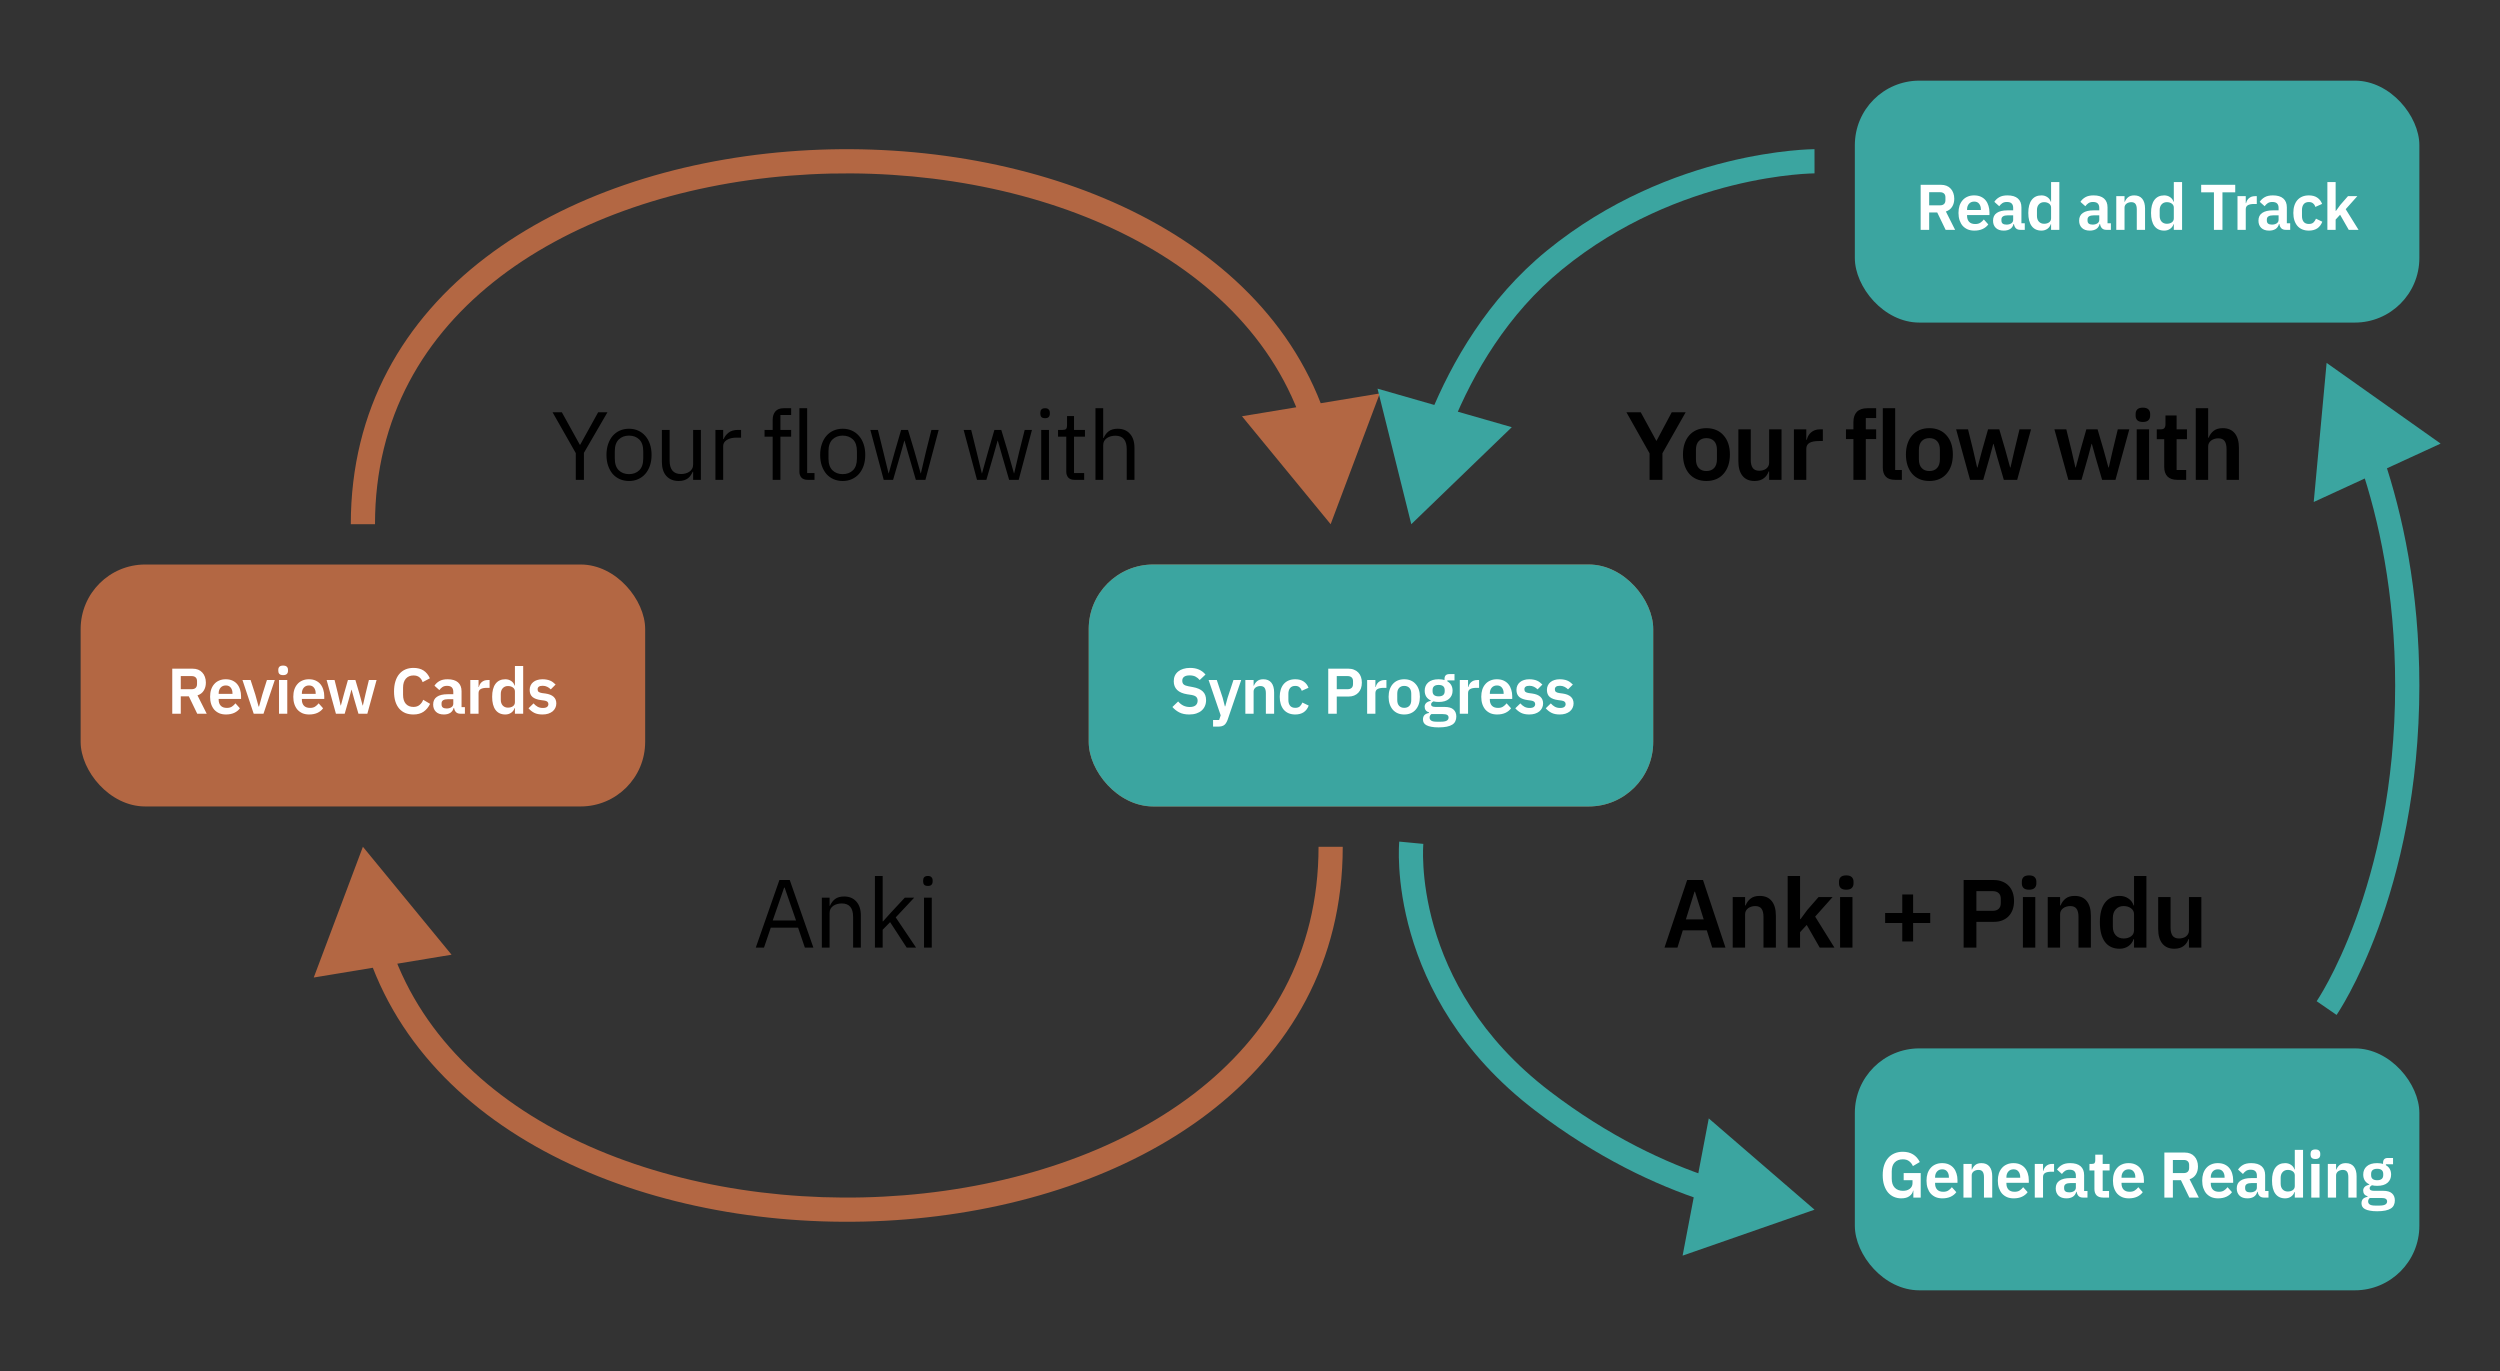 <svg width="620" height="340" viewBox="0 0 620 340" fill="none" xmlns="http://www.w3.org/2000/svg">
<rect x="0" y="0" width="620" height="340" fill="#333333" stroke="none"/>
<rect x="20" y="140" width="140" height="60" rx="16" fill="#B36743"/>
<path d="M44.832 177H42.72V165.832H47.76C48.272 165.832 48.731 165.912 49.136 166.072C49.542 166.232 49.883 166.467 50.16 166.776C50.448 167.075 50.667 167.437 50.816 167.864C50.976 168.291 51.056 168.765 51.056 169.288C51.056 170.056 50.88 170.717 50.528 171.272C50.187 171.827 49.67 172.221 48.976 172.456L51.264 177H48.912L46.832 172.696H44.832V177ZM47.552 170.92C47.958 170.92 48.278 170.813 48.512 170.6C48.747 170.376 48.864 170.061 48.864 169.656V168.92C48.864 168.515 48.747 168.205 48.512 167.992C48.278 167.779 47.958 167.672 47.552 167.672H44.832V170.92H47.552ZM56.039 177.192C55.42 177.192 54.866 177.091 54.375 176.888C53.895 176.675 53.484 176.381 53.143 176.008C52.812 175.624 52.556 175.165 52.375 174.632C52.194 174.088 52.103 173.48 52.103 172.808C52.103 172.147 52.188 171.549 52.359 171.016C52.54 170.483 52.796 170.029 53.127 169.656C53.458 169.272 53.863 168.979 54.343 168.776C54.823 168.563 55.367 168.456 55.975 168.456C56.626 168.456 57.191 168.568 57.671 168.792C58.151 169.016 58.546 169.32 58.855 169.704C59.164 170.088 59.394 170.536 59.543 171.048C59.703 171.549 59.783 172.088 59.783 172.664V173.336H54.231V173.544C54.231 174.152 54.402 174.643 54.743 175.016C55.084 175.379 55.591 175.56 56.263 175.56C56.775 175.56 57.191 175.453 57.511 175.24C57.842 175.027 58.135 174.755 58.391 174.424L59.495 175.656C59.154 176.136 58.684 176.515 58.087 176.792C57.5 177.059 56.818 177.192 56.039 177.192ZM56.007 169.992C55.463 169.992 55.031 170.173 54.711 170.536C54.391 170.899 54.231 171.368 54.231 171.944V172.072H57.655V171.928C57.655 171.352 57.511 170.888 57.223 170.536C56.946 170.173 56.54 169.992 56.007 169.992ZM62.916 177L60.132 168.648H62.148L63.316 172.248L64.132 175.224H64.244L65.06 172.248L66.196 168.648H68.148L65.348 177H62.916ZM70.219 167.432C69.792 167.432 69.483 167.336 69.291 167.144C69.11 166.952 69.019 166.707 69.019 166.408V166.088C69.019 165.789 69.11 165.544 69.291 165.352C69.483 165.16 69.792 165.064 70.219 165.064C70.635 165.064 70.939 165.16 71.131 165.352C71.323 165.544 71.419 165.789 71.419 166.088V166.408C71.419 166.707 71.323 166.952 71.131 167.144C70.939 167.336 70.635 167.432 70.219 167.432ZM69.195 168.648H71.243V177H69.195V168.648ZM76.673 177.192C76.054 177.192 75.499 177.091 75.009 176.888C74.529 176.675 74.118 176.381 73.777 176.008C73.446 175.624 73.19 175.165 73.009 174.632C72.828 174.088 72.737 173.48 72.737 172.808C72.737 172.147 72.822 171.549 72.993 171.016C73.174 170.483 73.43 170.029 73.761 169.656C74.091 169.272 74.497 168.979 74.977 168.776C75.457 168.563 76.001 168.456 76.609 168.456C77.26 168.456 77.825 168.568 78.305 168.792C78.785 169.016 79.18 169.32 79.489 169.704C79.798 170.088 80.028 170.536 80.177 171.048C80.337 171.549 80.417 172.088 80.417 172.664V173.336H74.865V173.544C74.865 174.152 75.035 174.643 75.377 175.016C75.718 175.379 76.225 175.56 76.897 175.56C77.409 175.56 77.825 175.453 78.145 175.24C78.475 175.027 78.769 174.755 79.025 174.424L80.129 175.656C79.787 176.136 79.318 176.515 78.721 176.792C78.134 177.059 77.451 177.192 76.673 177.192ZM76.641 169.992C76.097 169.992 75.665 170.173 75.345 170.536C75.025 170.899 74.865 171.368 74.865 171.944V172.072H78.289V171.928C78.289 171.352 78.145 170.888 77.857 170.536C77.579 170.173 77.174 169.992 76.641 169.992ZM81.005 168.648H82.973L83.821 172.088L84.477 174.952H84.541L85.309 172.088L86.285 168.648H88.141L89.149 172.088L89.933 174.952H89.997L90.653 172.088L91.485 168.648H93.389L91.101 177H88.893L87.821 173.32L87.197 171.048H87.149L86.541 173.32L85.485 177H83.309L81.005 168.648ZM102.535 177.192C101.799 177.192 101.133 177.075 100.535 176.84C99.948 176.595 99.442 176.232 99.015 175.752C98.599 175.272 98.279 174.68 98.055 173.976C97.831 173.261 97.719 172.435 97.719 171.496C97.719 170.557 97.831 169.725 98.055 169C98.279 168.264 98.599 167.651 99.015 167.16C99.442 166.659 99.948 166.28 100.535 166.024C101.133 165.768 101.799 165.64 102.535 165.64C103.538 165.64 104.37 165.853 105.031 166.28C105.693 166.707 106.221 167.352 106.615 168.216L104.807 169.176C104.647 168.675 104.386 168.275 104.023 167.976C103.661 167.667 103.165 167.512 102.535 167.512C101.746 167.512 101.117 167.779 100.647 168.312C100.189 168.845 99.959 169.592 99.959 170.552V172.312C99.959 173.283 100.189 174.029 100.647 174.552C101.117 175.064 101.746 175.32 102.535 175.32C103.165 175.32 103.677 175.149 104.071 174.808C104.477 174.467 104.77 174.045 104.951 173.544L106.663 174.552C106.258 175.384 105.719 176.035 105.047 176.504C104.375 176.963 103.538 177.192 102.535 177.192ZM114.161 177C113.713 177 113.355 176.872 113.089 176.616C112.833 176.349 112.673 175.997 112.609 175.56H112.513C112.374 176.104 112.091 176.515 111.665 176.792C111.238 177.059 110.71 177.192 110.081 177.192C109.227 177.192 108.571 176.968 108.113 176.52C107.654 176.072 107.425 175.475 107.425 174.728C107.425 173.864 107.734 173.224 108.353 172.808C108.971 172.381 109.851 172.168 110.993 172.168H112.417V171.56C112.417 171.091 112.294 170.728 112.049 170.472C111.803 170.216 111.409 170.088 110.865 170.088C110.385 170.088 109.995 170.195 109.697 170.408C109.409 170.611 109.163 170.856 108.961 171.144L107.745 170.056C108.054 169.576 108.465 169.192 108.977 168.904C109.489 168.605 110.166 168.456 111.009 168.456C112.139 168.456 112.998 168.712 113.585 169.224C114.171 169.736 114.465 170.472 114.465 171.432V175.368H115.297V177H114.161ZM110.769 175.704C111.227 175.704 111.617 175.603 111.937 175.4C112.257 175.197 112.417 174.899 112.417 174.504V173.4H111.105C110.038 173.4 109.505 173.741 109.505 174.424V174.696C109.505 175.037 109.611 175.293 109.825 175.464C110.049 175.624 110.363 175.704 110.769 175.704ZM116.634 177V168.648H118.682V170.376H118.762C118.816 170.152 118.896 169.939 119.002 169.736C119.12 169.523 119.269 169.336 119.45 169.176C119.632 169.016 119.845 168.888 120.09 168.792C120.346 168.696 120.64 168.648 120.97 168.648H121.418V170.584H120.778C120.085 170.584 119.562 170.685 119.21 170.888C118.858 171.091 118.682 171.421 118.682 171.88V177H116.634ZM127.701 175.608H127.621C127.472 176.088 127.189 176.472 126.773 176.76C126.357 177.048 125.872 177.192 125.317 177.192C124.261 177.192 123.451 176.813 122.885 176.056C122.331 175.299 122.053 174.216 122.053 172.808C122.053 171.411 122.331 170.339 122.885 169.592C123.451 168.835 124.261 168.456 125.317 168.456C125.872 168.456 126.357 168.6 126.773 168.888C127.189 169.165 127.472 169.544 127.621 170.024H127.701V165.16H129.749V177H127.701V175.608ZM125.973 175.496C126.464 175.496 126.875 175.379 127.205 175.144C127.536 174.909 127.701 174.573 127.701 174.136V171.48C127.701 171.075 127.536 170.749 127.205 170.504C126.875 170.259 126.464 170.136 125.973 170.136C125.44 170.136 125.008 170.317 124.677 170.68C124.357 171.032 124.197 171.507 124.197 172.104V173.544C124.197 174.141 124.357 174.616 124.677 174.968C125.008 175.32 125.44 175.496 125.973 175.496ZM134.527 177.192C133.727 177.192 133.055 177.059 132.511 176.792C131.967 176.515 131.487 176.136 131.071 175.656L132.319 174.44C132.629 174.792 132.965 175.069 133.327 175.272C133.701 175.475 134.127 175.576 134.607 175.576C135.098 175.576 135.45 175.491 135.663 175.32C135.887 175.149 135.999 174.915 135.999 174.616C135.999 174.371 135.919 174.179 135.759 174.04C135.61 173.891 135.349 173.789 134.975 173.736L134.143 173.624C133.237 173.507 132.543 173.251 132.063 172.856C131.594 172.451 131.359 171.864 131.359 171.096C131.359 170.691 131.434 170.328 131.583 170.008C131.733 169.677 131.946 169.4 132.223 169.176C132.501 168.941 132.831 168.765 133.215 168.648C133.61 168.52 134.047 168.456 134.527 168.456C134.933 168.456 135.29 168.488 135.599 168.552C135.919 168.605 136.207 168.691 136.463 168.808C136.719 168.915 136.954 169.053 137.167 169.224C137.381 169.384 137.589 169.565 137.791 169.768L136.591 170.968C136.346 170.712 136.053 170.499 135.711 170.328C135.37 170.157 134.997 170.072 134.591 170.072C134.143 170.072 133.818 170.152 133.615 170.312C133.423 170.472 133.327 170.68 133.327 170.936C133.327 171.213 133.407 171.427 133.567 171.576C133.738 171.715 134.021 171.816 134.415 171.88L135.263 171.992C137.066 172.248 137.967 173.069 137.967 174.456C137.967 174.861 137.882 175.235 137.711 175.576C137.551 175.907 137.322 176.195 137.023 176.44C136.725 176.675 136.362 176.861 135.935 177C135.519 177.128 135.05 177.192 134.527 177.192Z" fill="white"/>
<rect x="270" y="140" width="140" height="60" rx="16" fill="#B36743"/>
<path d="M294.915 177.192C293.955 177.192 293.139 177.021 292.467 176.68C291.806 176.339 291.235 175.891 290.755 175.336L292.179 173.96C292.563 174.408 292.99 174.749 293.459 174.984C293.939 175.219 294.467 175.336 295.043 175.336C295.694 175.336 296.184 175.197 296.515 174.92C296.846 174.632 297.011 174.248 297.011 173.768C297.011 173.395 296.904 173.091 296.691 172.856C296.478 172.621 296.078 172.451 295.491 172.344L294.435 172.184C292.206 171.832 291.091 170.749 291.091 168.936C291.091 168.435 291.182 167.981 291.363 167.576C291.555 167.171 291.827 166.824 292.179 166.536C292.531 166.248 292.952 166.029 293.443 165.88C293.944 165.72 294.51 165.64 295.139 165.64C295.982 165.64 296.718 165.779 297.347 166.056C297.976 166.333 298.515 166.744 298.963 167.288L297.523 168.648C297.246 168.307 296.91 168.029 296.515 167.816C296.12 167.603 295.624 167.496 295.027 167.496C294.419 167.496 293.96 167.613 293.651 167.848C293.352 168.072 293.203 168.392 293.203 168.808C293.203 169.235 293.326 169.549 293.571 169.752C293.816 169.955 294.211 170.104 294.755 170.2L295.795 170.392C296.926 170.595 297.758 170.957 298.291 171.48C298.835 171.992 299.107 172.712 299.107 173.64C299.107 174.173 299.011 174.659 298.819 175.096C298.638 175.523 298.366 175.896 298.003 176.216C297.651 176.525 297.214 176.765 296.691 176.936C296.179 177.107 295.587 177.192 294.915 177.192ZM305.896 168.648H307.816L304.456 178.488C304.35 178.787 304.227 179.043 304.088 179.256C303.96 179.48 303.806 179.661 303.624 179.8C303.443 179.939 303.224 180.04 302.968 180.104C302.712 180.168 302.414 180.2 302.072 180.2H300.84V178.568H302.344L302.728 177.4L299.736 168.648H301.768L303.224 173.064L303.768 175.176H303.864L304.44 173.064L305.896 168.648ZM308.847 177V168.648H310.895V170.04H310.975C311.145 169.592 311.412 169.219 311.775 168.92C312.148 168.611 312.66 168.456 313.311 168.456C314.175 168.456 314.836 168.739 315.295 169.304C315.753 169.869 315.983 170.675 315.983 171.72V177H313.935V171.928C313.935 171.331 313.828 170.883 313.615 170.584C313.401 170.285 313.049 170.136 312.559 170.136C312.345 170.136 312.137 170.168 311.935 170.232C311.743 170.285 311.567 170.371 311.407 170.488C311.257 170.595 311.135 170.733 311.039 170.904C310.943 171.064 310.895 171.256 310.895 171.48V177H308.847ZM321.229 177.192C320.61 177.192 320.061 177.091 319.581 176.888C319.101 176.685 318.696 176.392 318.365 176.008C318.045 175.624 317.8 175.165 317.629 174.632C317.458 174.088 317.373 173.48 317.373 172.808C317.373 172.136 317.458 171.533 317.629 171C317.8 170.467 318.045 170.013 318.365 169.64C318.696 169.256 319.101 168.963 319.581 168.76C320.061 168.557 320.61 168.456 321.229 168.456C322.072 168.456 322.765 168.643 323.309 169.016C323.864 169.389 324.264 169.907 324.509 170.568L322.829 171.32C322.733 170.968 322.552 170.68 322.285 170.456C322.029 170.221 321.677 170.104 321.229 170.104C320.653 170.104 320.221 170.285 319.933 170.648C319.656 171.011 319.517 171.485 319.517 172.072V173.592C319.517 174.179 319.656 174.653 319.933 175.016C320.221 175.368 320.653 175.544 321.229 175.544C321.72 175.544 322.098 175.421 322.365 175.176C322.632 174.92 322.84 174.605 322.989 174.232L324.557 174.984C324.28 175.72 323.858 176.275 323.293 176.648C322.728 177.011 322.04 177.192 321.229 177.192ZM329.405 177V165.832H334.429C334.941 165.832 335.4 165.917 335.805 166.088C336.221 166.248 336.573 166.483 336.861 166.792C337.149 167.091 337.368 167.453 337.517 167.88C337.667 168.307 337.741 168.776 337.741 169.288C337.741 169.811 337.667 170.285 337.517 170.712C337.368 171.128 337.149 171.491 336.861 171.8C336.573 172.099 336.221 172.333 335.805 172.504C335.4 172.664 334.941 172.744 334.429 172.744H331.517V177H329.405ZM331.517 170.92H334.237C334.643 170.92 334.963 170.813 335.197 170.6C335.432 170.376 335.549 170.061 335.549 169.656V168.92C335.549 168.515 335.432 168.205 335.197 167.992C334.963 167.779 334.643 167.672 334.237 167.672H331.517V170.92ZM339.051 177V168.648H341.099V170.376H341.179C341.233 170.152 341.313 169.939 341.419 169.736C341.537 169.523 341.686 169.336 341.867 169.176C342.049 169.016 342.262 168.888 342.507 168.792C342.763 168.696 343.057 168.648 343.387 168.648H343.835V170.584H343.195C342.502 170.584 341.979 170.685 341.627 170.888C341.275 171.091 341.099 171.421 341.099 171.88V177H339.051ZM348.246 177.192C347.649 177.192 347.11 177.091 346.63 176.888C346.161 176.685 345.756 176.392 345.414 176.008C345.084 175.624 344.828 175.165 344.646 174.632C344.465 174.088 344.374 173.48 344.374 172.808C344.374 172.136 344.465 171.533 344.646 171C344.828 170.467 345.084 170.013 345.414 169.64C345.756 169.256 346.161 168.963 346.63 168.76C347.11 168.557 347.649 168.456 348.246 168.456C348.844 168.456 349.382 168.557 349.862 168.76C350.342 168.963 350.748 169.256 351.078 169.64C351.42 170.013 351.681 170.467 351.862 171C352.044 171.533 352.134 172.136 352.134 172.808C352.134 173.48 352.044 174.088 351.862 174.632C351.681 175.165 351.42 175.624 351.078 176.008C350.748 176.392 350.342 176.685 349.862 176.888C349.382 177.091 348.844 177.192 348.246 177.192ZM348.246 175.544C348.79 175.544 349.217 175.379 349.526 175.048C349.836 174.717 349.99 174.232 349.99 173.592V172.04C349.99 171.411 349.836 170.931 349.526 170.6C349.217 170.269 348.79 170.104 348.246 170.104C347.713 170.104 347.292 170.269 346.982 170.6C346.673 170.931 346.518 171.411 346.518 172.04V173.592C346.518 174.232 346.673 174.717 346.982 175.048C347.292 175.379 347.713 175.544 348.246 175.544ZM361.166 177.704C361.166 178.141 361.086 178.525 360.926 178.856C360.777 179.197 360.526 179.48 360.174 179.704C359.822 179.928 359.369 180.099 358.814 180.216C358.259 180.333 357.582 180.392 356.782 180.392C356.078 180.392 355.481 180.344 354.99 180.248C354.499 180.163 354.094 180.035 353.774 179.864C353.465 179.704 353.241 179.501 353.102 179.256C352.963 179.011 352.894 178.733 352.894 178.424C352.894 177.955 353.022 177.587 353.278 177.32C353.545 177.064 353.913 176.899 354.382 176.824V176.648C354.041 176.563 353.774 176.397 353.582 176.152C353.401 175.896 353.31 175.597 353.31 175.256C353.31 175.043 353.353 174.856 353.438 174.696C353.523 174.525 353.635 174.381 353.774 174.264C353.923 174.147 354.089 174.051 354.27 173.976C354.451 173.891 354.643 173.827 354.846 173.784V173.72C354.334 173.485 353.95 173.16 353.694 172.744C353.449 172.328 353.326 171.843 353.326 171.288C353.326 170.435 353.619 169.752 354.206 169.24C354.793 168.717 355.651 168.456 356.782 168.456C357.038 168.456 357.289 168.472 357.534 168.504C357.79 168.536 358.025 168.589 358.238 168.664V168.392C358.238 167.581 358.633 167.176 359.422 167.176H360.718V168.744H358.942V168.968C359.379 169.213 359.705 169.533 359.918 169.928C360.131 170.323 360.238 170.776 360.238 171.288C360.238 172.131 359.945 172.808 359.358 173.32C358.782 173.832 357.923 174.088 356.782 174.088C356.291 174.088 355.865 174.04 355.502 173.944C355.342 174.019 355.203 174.12 355.086 174.248C354.969 174.365 354.91 174.515 354.91 174.696C354.91 175.112 355.273 175.32 355.998 175.32H358.238C359.262 175.32 360.003 175.533 360.462 175.96C360.931 176.376 361.166 176.957 361.166 177.704ZM359.246 177.944C359.246 177.677 359.139 177.469 358.926 177.32C358.713 177.171 358.345 177.096 357.822 177.096H354.974C354.686 177.309 354.542 177.597 354.542 177.96C354.542 178.28 354.675 178.531 354.942 178.712C355.209 178.893 355.662 178.984 356.302 178.984H357.326C357.998 178.984 358.483 178.899 358.782 178.728C359.091 178.557 359.246 178.296 359.246 177.944ZM356.782 172.696C357.785 172.696 358.286 172.269 358.286 171.416V171.144C358.286 170.291 357.785 169.864 356.782 169.864C355.779 169.864 355.278 170.291 355.278 171.144V171.416C355.278 172.269 355.779 172.696 356.782 172.696ZM362.029 177V168.648H364.077V170.376H364.157C364.21 170.152 364.29 169.939 364.397 169.736C364.514 169.523 364.663 169.336 364.845 169.176C365.026 169.016 365.239 168.888 365.485 168.792C365.741 168.696 366.034 168.648 366.365 168.648H366.813V170.584H366.173C365.479 170.584 364.957 170.685 364.605 170.888C364.253 171.091 364.077 171.421 364.077 171.88V177H362.029ZM371.288 177.192C370.669 177.192 370.114 177.091 369.624 176.888C369.144 176.675 368.733 176.381 368.392 176.008C368.061 175.624 367.805 175.165 367.624 174.632C367.442 174.088 367.352 173.48 367.352 172.808C367.352 172.147 367.437 171.549 367.608 171.016C367.789 170.483 368.045 170.029 368.376 169.656C368.706 169.272 369.112 168.979 369.592 168.776C370.072 168.563 370.616 168.456 371.224 168.456C371.874 168.456 372.44 168.568 372.92 168.792C373.4 169.016 373.794 169.32 374.104 169.704C374.413 170.088 374.642 170.536 374.792 171.048C374.952 171.549 375.032 172.088 375.032 172.664V173.336H369.48V173.544C369.48 174.152 369.65 174.643 369.992 175.016C370.333 175.379 370.84 175.56 371.512 175.56C372.024 175.56 372.44 175.453 372.76 175.24C373.09 175.027 373.384 174.755 373.64 174.424L374.744 175.656C374.402 176.136 373.933 176.515 373.336 176.792C372.749 177.059 372.066 177.192 371.288 177.192ZM371.256 169.992C370.712 169.992 370.28 170.173 369.96 170.536C369.64 170.899 369.48 171.368 369.48 171.944V172.072H372.904V171.928C372.904 171.352 372.76 170.888 372.472 170.536C372.194 170.173 371.789 169.992 371.256 169.992ZM379.25 177.192C378.45 177.192 377.778 177.059 377.234 176.792C376.69 176.515 376.21 176.136 375.794 175.656L377.042 174.44C377.351 174.792 377.687 175.069 378.05 175.272C378.423 175.475 378.85 175.576 379.33 175.576C379.82 175.576 380.172 175.491 380.386 175.32C380.61 175.149 380.722 174.915 380.722 174.616C380.722 174.371 380.642 174.179 380.482 174.04C380.332 173.891 380.071 173.789 379.698 173.736L378.866 173.624C377.959 173.507 377.266 173.251 376.786 172.856C376.316 172.451 376.082 171.864 376.082 171.096C376.082 170.691 376.156 170.328 376.306 170.008C376.455 169.677 376.668 169.4 376.946 169.176C377.223 168.941 377.554 168.765 377.938 168.648C378.332 168.52 378.77 168.456 379.25 168.456C379.655 168.456 380.012 168.488 380.322 168.552C380.642 168.605 380.93 168.691 381.186 168.808C381.442 168.915 381.676 169.053 381.89 169.224C382.103 169.384 382.311 169.565 382.514 169.768L381.314 170.968C381.068 170.712 380.775 170.499 380.434 170.328C380.092 170.157 379.719 170.072 379.314 170.072C378.866 170.072 378.54 170.152 378.338 170.312C378.146 170.472 378.05 170.68 378.05 170.936C378.05 171.213 378.13 171.427 378.29 171.576C378.46 171.715 378.743 171.816 379.138 171.88L379.986 171.992C381.788 172.248 382.69 173.069 382.69 174.456C382.69 174.861 382.604 175.235 382.434 175.576C382.274 175.907 382.044 176.195 381.746 176.44C381.447 176.675 381.084 176.861 380.658 177C380.242 177.128 379.772 177.192 379.25 177.192ZM386.805 177.192C386.005 177.192 385.333 177.059 384.789 176.792C384.245 176.515 383.765 176.136 383.349 175.656L384.597 174.44C384.906 174.792 385.242 175.069 385.605 175.272C385.978 175.475 386.405 175.576 386.885 175.576C387.375 175.576 387.727 175.491 387.941 175.32C388.165 175.149 388.277 174.915 388.277 174.616C388.277 174.371 388.197 174.179 388.037 174.04C387.887 173.891 387.626 173.789 387.253 173.736L386.421 173.624C385.514 173.507 384.821 173.251 384.341 172.856C383.871 172.451 383.637 171.864 383.637 171.096C383.637 170.691 383.711 170.328 383.861 170.008C384.01 169.677 384.223 169.4 384.501 169.176C384.778 168.941 385.109 168.765 385.493 168.648C385.887 168.52 386.325 168.456 386.805 168.456C387.21 168.456 387.567 168.488 387.877 168.552C388.197 168.605 388.485 168.691 388.741 168.808C388.997 168.915 389.231 169.053 389.445 169.224C389.658 169.384 389.866 169.565 390.069 169.768L388.869 170.968C388.623 170.712 388.33 170.499 387.989 170.328C387.647 170.157 387.274 170.072 386.869 170.072C386.421 170.072 386.095 170.152 385.893 170.312C385.701 170.472 385.605 170.68 385.605 170.936C385.605 171.213 385.685 171.427 385.845 171.576C386.015 171.715 386.298 171.816 386.693 171.88L387.541 171.992C389.343 172.248 390.245 173.069 390.245 174.456C390.245 174.861 390.159 175.235 389.989 175.576C389.829 175.907 389.599 176.195 389.301 176.44C389.002 176.675 388.639 176.861 388.213 177C387.797 177.128 387.327 177.192 386.805 177.192Z" fill="white"/>
<path d="M90 210L77.811 242.426L111.987 236.769L90 210ZM94.407 236.623L91.578 237.62C100.087 261.761 119.634 279.092 143.774 289.79C167.909 300.485 196.849 304.661 224.686 302.408C252.512 300.156 279.494 291.457 299.598 276.121C319.782 260.724 333 238.638 333 210H330H327C327 236.536 314.849 256.941 295.959 271.35C276.99 285.821 251.195 294.243 224.202 296.428C197.222 298.612 169.304 294.541 146.205 284.304C123.111 274.07 105.048 257.786 97.236 235.626L94.407 236.623Z" fill="#B36743"/>
<path d="M330 130L342.189 97.574L308.013 103.231L330 130ZM325.593 103.377L328.423 102.38C319.913 78.239 300.366 60.908 276.226 50.21C252.091 39.515 223.151 35.339 195.314 37.592C167.488 39.844 140.506 48.543 120.402 63.879C100.218 79.276 87 101.362 87 130H90H93C93 103.464 105.151 83.059 124.041 68.65C143.01 54.179 168.805 45.757 195.798 43.572C222.778 41.388 250.696 45.459 273.795 55.696C296.889 65.93 314.952 82.215 322.764 104.374L325.593 103.377Z" fill="#B36743"/>
<path d="M142.797 119V112.376L137.037 102.248H139.341L143.805 110.312H143.877L148.341 102.248H150.645L144.813 112.304V119H142.797ZM155.997 119.288C155.165 119.288 154.405 119.136 153.717 118.832C153.029 118.528 152.437 118.096 151.941 117.536C151.461 116.96 151.085 116.28 150.813 115.496C150.541 114.696 150.405 113.8 150.405 112.808C150.405 111.832 150.541 110.944 150.813 110.144C151.085 109.344 151.461 108.664 151.941 108.104C152.437 107.528 153.029 107.088 153.717 106.784C154.405 106.48 155.165 106.328 155.997 106.328C156.829 106.328 157.581 106.48 158.253 106.784C158.941 107.088 159.533 107.528 160.029 108.104C160.525 108.664 160.909 109.344 161.181 110.144C161.453 110.944 161.589 111.832 161.589 112.808C161.589 113.8 161.453 114.696 161.181 115.496C160.909 116.28 160.525 116.96 160.029 117.536C159.533 118.096 158.941 118.528 158.253 118.832C157.581 119.136 156.829 119.288 155.997 119.288ZM155.997 117.584C157.037 117.584 157.885 117.264 158.541 116.624C159.197 115.984 159.525 115.008 159.525 113.696V111.92C159.525 110.608 159.197 109.632 158.541 108.992C157.885 108.352 157.037 108.032 155.997 108.032C154.957 108.032 154.109 108.352 153.453 108.992C152.797 109.632 152.469 110.608 152.469 111.92V113.696C152.469 115.008 152.797 115.984 153.453 116.624C154.109 117.264 154.957 117.584 155.997 117.584ZM171.898 116.984H171.802C171.674 117.272 171.514 117.56 171.322 117.848C171.146 118.12 170.922 118.368 170.65 118.592C170.378 118.8 170.05 118.968 169.666 119.096C169.282 119.224 168.834 119.288 168.322 119.288C167.042 119.288 166.026 118.88 165.274 118.064C164.522 117.232 164.146 116.064 164.146 114.56V106.616H166.066V114.224C166.066 116.448 167.01 117.56 168.898 117.56C169.282 117.56 169.65 117.512 170.002 117.416C170.37 117.32 170.69 117.176 170.962 116.984C171.25 116.792 171.474 116.552 171.634 116.264C171.81 115.96 171.898 115.6 171.898 115.184V106.616H173.818V119H171.898V116.984ZM177.427 119V106.616H179.347V108.896H179.467C179.691 108.304 180.091 107.776 180.667 107.312C181.243 106.848 182.035 106.616 183.043 106.616H183.787V108.536H182.659C181.619 108.536 180.803 108.736 180.211 109.136C179.635 109.52 179.347 110.008 179.347 110.6V119H177.427ZM191.623 108.296H189.607V106.616H191.623V104.12C191.623 103.256 191.847 102.56 192.295 102.032C192.743 101.504 193.423 101.24 194.335 101.24H196.207V102.92H193.543V106.616H196.207V108.296H193.543V119H191.623V108.296ZM200.293 119C199.621 119 199.109 118.816 198.757 118.448C198.421 118.064 198.253 117.584 198.253 117.008V101.24H200.173V117.32H201.997V119H200.293ZM208.992 119.288C208.16 119.288 207.4 119.136 206.712 118.832C206.024 118.528 205.432 118.096 204.936 117.536C204.456 116.96 204.08 116.28 203.808 115.496C203.536 114.696 203.4 113.8 203.4 112.808C203.4 111.832 203.536 110.944 203.808 110.144C204.08 109.344 204.456 108.664 204.936 108.104C205.432 107.528 206.024 107.088 206.712 106.784C207.4 106.48 208.16 106.328 208.992 106.328C209.824 106.328 210.576 106.48 211.248 106.784C211.936 107.088 212.528 107.528 213.024 108.104C213.52 108.664 213.904 109.344 214.176 110.144C214.448 110.944 214.584 111.832 214.584 112.808C214.584 113.8 214.448 114.696 214.176 115.496C213.904 116.28 213.52 116.96 213.024 117.536C212.528 118.096 211.936 118.528 211.248 118.832C210.576 119.136 209.824 119.288 208.992 119.288ZM208.992 117.584C210.032 117.584 210.88 117.264 211.536 116.624C212.192 115.984 212.52 115.008 212.52 113.696V111.92C212.52 110.608 212.192 109.632 211.536 108.992C210.88 108.352 210.032 108.032 208.992 108.032C207.952 108.032 207.104 108.352 206.448 108.992C205.792 109.632 205.464 110.608 205.464 111.92V113.696C205.464 115.008 205.792 115.984 206.448 116.624C207.104 117.264 207.952 117.584 208.992 117.584ZM215.848 106.616H217.72L219.04 111.968L220.36 117.392H220.408L221.92 111.968L223.48 106.616H225.184L226.792 111.968L228.328 117.392H228.376L229.648 111.968L230.992 106.616H232.792L229.504 119H227.128L225.4 113.048L224.32 109.28H224.272L223.216 113.048L221.488 119H219.16L215.848 106.616ZM238.982 106.616H240.854L242.174 111.968L243.494 117.392H243.542L245.054 111.968L246.614 106.616H248.318L249.926 111.968L251.462 117.392H251.51L252.782 111.968L254.126 106.616H255.926L252.638 119H250.262L248.534 113.048L247.454 109.28H247.406L246.35 113.048L244.622 119H242.294L238.982 106.616ZM259.18 103.712C258.764 103.712 258.46 103.616 258.268 103.424C258.092 103.216 258.004 102.952 258.004 102.632V102.32C258.004 102 258.092 101.744 258.268 101.552C258.46 101.344 258.764 101.24 259.18 101.24C259.596 101.24 259.892 101.344 260.068 101.552C260.26 101.744 260.356 102 260.356 102.32V102.632C260.356 102.952 260.26 103.216 260.068 103.424C259.892 103.616 259.596 103.712 259.18 103.712ZM258.22 106.616H260.14V119H258.22V106.616ZM266.476 119C265.804 119 265.292 118.816 264.94 118.448C264.604 118.064 264.436 117.568 264.436 116.96V108.296H262.396V106.616H263.548C263.964 106.616 264.244 106.536 264.388 106.376C264.548 106.2 264.628 105.904 264.628 105.488V103.184H266.356V106.616H269.068V108.296H266.356V117.32H268.876V119H266.476ZM271.674 101.24H273.594V108.632H273.69C273.994 107.928 274.418 107.368 274.962 106.952C275.522 106.536 276.266 106.328 277.194 106.328C278.474 106.328 279.482 106.744 280.218 107.576C280.97 108.392 281.346 109.552 281.346 111.056V119H279.426V111.392C279.426 109.168 278.49 108.056 276.618 108.056C276.234 108.056 275.858 108.104 275.49 108.2C275.138 108.296 274.818 108.44 274.53 108.632C274.242 108.824 274.01 109.072 273.834 109.376C273.674 109.664 273.594 110.008 273.594 110.408V119H271.674V101.24Z" fill="black"/>
<path d="M199.604 235L197.924 230.056H191.156L189.476 235H187.436L193.292 218.248H195.86L201.716 235H199.604ZM194.588 220.12H194.468L191.636 228.28H197.42L194.588 220.12ZM203.819 235V222.616H205.739V224.632H205.835C206.139 223.928 206.563 223.368 207.107 222.952C207.667 222.536 208.411 222.328 209.339 222.328C210.619 222.328 211.627 222.744 212.363 223.576C213.115 224.392 213.491 225.552 213.491 227.056V235H211.571V227.392C211.571 225.168 210.635 224.056 208.763 224.056C208.379 224.056 208.003 224.104 207.635 224.2C207.283 224.296 206.963 224.44 206.675 224.632C206.387 224.824 206.155 225.072 205.979 225.376C205.819 225.664 205.739 226.008 205.739 226.408V235H203.819ZM216.98 217.24H218.9V228.496H218.996L220.892 226.384L224.396 222.616H226.724L222.14 227.512L227.18 235H224.852L220.748 228.688L218.9 230.584V235H216.98V217.24ZM230.116 219.712C229.7 219.712 229.396 219.616 229.204 219.424C229.028 219.216 228.94 218.952 228.94 218.632V218.32C228.94 218 229.028 217.744 229.204 217.552C229.396 217.344 229.7 217.24 230.116 217.24C230.532 217.24 230.828 217.344 231.004 217.552C231.196 217.744 231.292 218 231.292 218.32V218.632C231.292 218.952 231.196 219.216 231.004 219.424C230.828 219.616 230.532 219.712 230.116 219.712ZM229.156 222.616H231.076V235H229.156V222.616Z" fill="black"/>
<rect x="460" y="20" width="140" height="60" rx="16" fill="#3BA5A0"/>
<path d="M478.434 57H476.322V45.832H481.362C481.874 45.832 482.332 45.912 482.738 46.072C483.143 46.232 483.484 46.467 483.762 46.776C484.05 47.075 484.268 47.437 484.418 47.864C484.578 48.291 484.658 48.765 484.658 49.288C484.658 50.056 484.482 50.717 484.13 51.272C483.788 51.827 483.271 52.221 482.578 52.456L484.866 57H482.514L480.434 52.696H478.434V57ZM481.154 50.92C481.559 50.92 481.879 50.813 482.114 50.6C482.348 50.376 482.466 50.061 482.466 49.656V48.92C482.466 48.515 482.348 48.205 482.114 47.992C481.879 47.779 481.559 47.672 481.154 47.672H478.434V50.92H481.154ZM489.64 57.192C489.022 57.192 488.467 57.091 487.976 56.888C487.496 56.675 487.086 56.381 486.744 56.008C486.414 55.624 486.158 55.165 485.976 54.632C485.795 54.088 485.704 53.48 485.704 52.808C485.704 52.147 485.79 51.549 485.96 51.016C486.142 50.483 486.398 50.029 486.728 49.656C487.059 49.272 487.464 48.979 487.944 48.776C488.424 48.563 488.968 48.456 489.576 48.456C490.227 48.456 490.792 48.568 491.272 48.792C491.752 49.016 492.147 49.32 492.456 49.704C492.766 50.088 492.995 50.536 493.144 51.048C493.304 51.549 493.384 52.088 493.384 52.664V53.336H487.832V53.544C487.832 54.152 488.003 54.643 488.344 55.016C488.686 55.379 489.192 55.56 489.864 55.56C490.376 55.56 490.792 55.453 491.112 55.24C491.443 55.027 491.736 54.755 491.992 54.424L493.096 55.656C492.755 56.136 492.286 56.515 491.688 56.792C491.102 57.059 490.419 57.192 489.64 57.192ZM489.608 49.992C489.064 49.992 488.632 50.173 488.312 50.536C487.992 50.899 487.832 51.368 487.832 51.944V52.072H491.256V51.928C491.256 51.352 491.112 50.888 490.824 50.536C490.547 50.173 490.142 49.992 489.608 49.992ZM501.01 57C500.562 57 500.205 56.872 499.938 56.616C499.682 56.349 499.522 55.997 499.458 55.56H499.362C499.224 56.104 498.941 56.515 498.514 56.792C498.088 57.059 497.56 57.192 496.93 57.192C496.077 57.192 495.421 56.968 494.962 56.52C494.504 56.072 494.274 55.475 494.274 54.728C494.274 53.864 494.584 53.224 495.202 52.808C495.821 52.381 496.701 52.168 497.842 52.168H499.266V51.56C499.266 51.091 499.144 50.728 498.898 50.472C498.653 50.216 498.258 50.088 497.714 50.088C497.234 50.088 496.845 50.195 496.546 50.408C496.258 50.611 496.013 50.856 495.81 51.144L494.594 50.056C494.904 49.576 495.314 49.192 495.826 48.904C496.338 48.605 497.016 48.456 497.858 48.456C498.989 48.456 499.848 48.712 500.434 49.224C501.021 49.736 501.314 50.472 501.314 51.432V55.368H502.146V57H501.01ZM497.618 55.704C498.077 55.704 498.466 55.603 498.786 55.4C499.106 55.197 499.266 54.899 499.266 54.504V53.4H497.954C496.888 53.4 496.354 53.741 496.354 54.424V54.696C496.354 55.037 496.461 55.293 496.674 55.464C496.898 55.624 497.213 55.704 497.618 55.704ZM508.668 55.608H508.588C508.438 56.088 508.156 56.472 507.74 56.76C507.324 57.048 506.838 57.192 506.284 57.192C505.228 57.192 504.417 56.813 503.852 56.056C503.297 55.299 503.02 54.216 503.02 52.808C503.02 51.411 503.297 50.339 503.852 49.592C504.417 48.835 505.228 48.456 506.284 48.456C506.838 48.456 507.324 48.6 507.74 48.888C508.156 49.165 508.438 49.544 508.588 50.024H508.668V45.16H510.716V57H508.668V55.608ZM506.94 55.496C507.43 55.496 507.841 55.379 508.172 55.144C508.502 54.909 508.668 54.573 508.668 54.136V51.48C508.668 51.075 508.502 50.749 508.172 50.504C507.841 50.259 507.43 50.136 506.94 50.136C506.406 50.136 505.974 50.317 505.644 50.68C505.324 51.032 505.164 51.507 505.164 52.104V53.544C505.164 54.141 505.324 54.616 505.644 54.968C505.974 55.32 506.406 55.496 506.94 55.496ZM522.363 57C521.915 57 521.557 56.872 521.291 56.616C521.035 56.349 520.875 55.997 520.811 55.56H520.715C520.576 56.104 520.293 56.515 519.867 56.792C519.44 57.059 518.912 57.192 518.283 57.192C517.429 57.192 516.773 56.968 516.315 56.52C515.856 56.072 515.627 55.475 515.627 54.728C515.627 53.864 515.936 53.224 516.555 52.808C517.173 52.381 518.053 52.168 519.195 52.168H520.619V51.56C520.619 51.091 520.496 50.728 520.251 50.472C520.005 50.216 519.611 50.088 519.067 50.088C518.587 50.088 518.197 50.195 517.899 50.408C517.611 50.611 517.365 50.856 517.163 51.144L515.947 50.056C516.256 49.576 516.667 49.192 517.179 48.904C517.691 48.605 518.368 48.456 519.211 48.456C520.341 48.456 521.2 48.712 521.787 49.224C522.373 49.736 522.667 50.472 522.667 51.432V55.368H523.499V57H522.363ZM518.971 55.704C519.429 55.704 519.819 55.603 520.139 55.4C520.459 55.197 520.619 54.899 520.619 54.504V53.4H519.307C518.24 53.4 517.707 53.741 517.707 54.424V54.696C517.707 55.037 517.813 55.293 518.027 55.464C518.251 55.624 518.565 55.704 518.971 55.704ZM524.836 57V48.648H526.884V50.04H526.964C527.135 49.592 527.402 49.219 527.764 48.92C528.138 48.611 528.65 48.456 529.3 48.456C530.164 48.456 530.826 48.739 531.284 49.304C531.743 49.869 531.972 50.675 531.972 51.72V57H529.924V51.928C529.924 51.331 529.818 50.883 529.604 50.584C529.391 50.285 529.039 50.136 528.548 50.136C528.335 50.136 528.127 50.168 527.924 50.232C527.732 50.285 527.556 50.371 527.396 50.488C527.247 50.595 527.124 50.733 527.028 50.904C526.932 51.064 526.884 51.256 526.884 51.48V57H524.836ZM539.106 55.608H539.026C538.877 56.088 538.594 56.472 538.178 56.76C537.762 57.048 537.277 57.192 536.722 57.192C535.666 57.192 534.856 56.813 534.29 56.056C533.736 55.299 533.458 54.216 533.458 52.808C533.458 51.411 533.736 50.339 534.29 49.592C534.856 48.835 535.666 48.456 536.722 48.456C537.277 48.456 537.762 48.6 538.178 48.888C538.594 49.165 538.877 49.544 539.026 50.024H539.106V45.16H541.154V57H539.106V55.608ZM537.378 55.496C537.869 55.496 538.28 55.379 538.61 55.144C538.941 54.909 539.106 54.573 539.106 54.136V51.48C539.106 51.075 538.941 50.749 538.61 50.504C538.28 50.259 537.869 50.136 537.378 50.136C536.845 50.136 536.413 50.317 536.082 50.68C535.762 51.032 535.602 51.507 535.602 52.104V53.544C535.602 54.141 535.762 54.616 536.082 54.968C536.413 55.32 536.845 55.496 537.378 55.496ZM551.169 47.704V57H549.057V47.704H545.889V45.832H554.337V47.704H551.169ZM554.9 57V48.648H556.948V50.376H557.028C557.081 50.152 557.161 49.939 557.268 49.736C557.385 49.523 557.535 49.336 557.716 49.176C557.897 49.016 558.111 48.888 558.356 48.792C558.612 48.696 558.905 48.648 559.236 48.648H559.684V50.584H559.044C558.351 50.584 557.828 50.685 557.476 50.888C557.124 51.091 556.948 51.421 556.948 51.88V57H554.9ZM566.833 57C566.385 57 566.028 56.872 565.761 56.616C565.505 56.349 565.345 55.997 565.281 55.56H565.185C565.047 56.104 564.764 56.515 564.337 56.792C563.911 57.059 563.383 57.192 562.753 57.192C561.9 57.192 561.244 56.968 560.785 56.52C560.327 56.072 560.097 55.475 560.097 54.728C560.097 53.864 560.407 53.224 561.025 52.808C561.644 52.381 562.524 52.168 563.665 52.168H565.089V51.56C565.089 51.091 564.967 50.728 564.721 50.472C564.476 50.216 564.081 50.088 563.537 50.088C563.057 50.088 562.668 50.195 562.369 50.408C562.081 50.611 561.836 50.856 561.633 51.144L560.417 50.056C560.727 49.576 561.137 49.192 561.649 48.904C562.161 48.605 562.839 48.456 563.681 48.456C564.812 48.456 565.671 48.712 566.257 49.224C566.844 49.736 567.137 50.472 567.137 51.432V55.368H567.969V57H566.833ZM563.441 55.704C563.9 55.704 564.289 55.603 564.609 55.4C564.929 55.197 565.089 54.899 565.089 54.504V53.4H563.777C562.711 53.4 562.177 53.741 562.177 54.424V54.696C562.177 55.037 562.284 55.293 562.497 55.464C562.721 55.624 563.036 55.704 563.441 55.704ZM572.603 57.192C571.984 57.192 571.435 57.091 570.955 56.888C570.475 56.685 570.069 56.392 569.739 56.008C569.419 55.624 569.173 55.165 569.003 54.632C568.832 54.088 568.747 53.48 568.747 52.808C568.747 52.136 568.832 51.533 569.003 51C569.173 50.467 569.419 50.013 569.739 49.64C570.069 49.256 570.475 48.963 570.955 48.76C571.435 48.557 571.984 48.456 572.603 48.456C573.445 48.456 574.139 48.643 574.683 49.016C575.237 49.389 575.637 49.907 575.883 50.568L574.203 51.32C574.107 50.968 573.925 50.68 573.659 50.456C573.403 50.221 573.051 50.104 572.603 50.104C572.027 50.104 571.595 50.285 571.307 50.648C571.029 51.011 570.891 51.485 570.891 52.072V53.592C570.891 54.179 571.029 54.653 571.307 55.016C571.595 55.368 572.027 55.544 572.603 55.544C573.093 55.544 573.472 55.421 573.739 55.176C574.005 54.92 574.213 54.605 574.363 54.232L575.931 54.984C575.653 55.72 575.232 56.275 574.667 56.648C574.101 57.011 573.413 57.192 572.603 57.192ZM577.19 45.16H579.238V52.296H579.318L580.422 50.792L582.294 48.648H584.614L581.734 51.88L584.918 57H582.486L580.342 53.256L579.238 54.456V57H577.19V45.16Z" fill="white"/>
<rect x="460" y="260" width="140" height="60" rx="16" fill="#3BA5A0"/>
<path d="M474.512 295.272H474.448C474.352 295.816 474.048 296.275 473.536 296.648C473.034 297.011 472.362 297.192 471.52 297.192C470.858 297.192 470.245 297.069 469.68 296.824C469.125 296.579 468.64 296.216 468.224 295.736C467.818 295.245 467.498 294.643 467.264 293.928C467.029 293.213 466.912 292.387 466.912 291.448C466.912 290.509 467.029 289.683 467.264 288.968C467.509 288.243 467.85 287.635 468.288 287.144C468.725 286.653 469.248 286.28 469.856 286.024C470.464 285.768 471.141 285.64 471.888 285.64C472.89 285.64 473.744 285.859 474.448 286.296C475.152 286.733 475.706 287.363 476.112 288.184L474.4 289.192C474.197 288.712 473.893 288.312 473.488 287.992C473.093 287.672 472.56 287.512 471.888 287.512C471.056 287.512 470.389 287.768 469.888 288.28C469.397 288.781 469.152 289.528 469.152 290.52V292.312C469.152 293.293 469.402 294.04 469.904 294.552C470.405 295.064 471.077 295.32 471.92 295.32C472.25 295.32 472.56 295.283 472.848 295.208C473.136 295.123 473.386 295 473.6 294.84C473.813 294.68 473.984 294.483 474.112 294.248C474.24 294.013 474.304 293.736 474.304 293.416V292.696H472.112V290.92H476.336V297H474.512V295.272ZM481.71 297.192C481.092 297.192 480.537 297.091 480.046 296.888C479.566 296.675 479.156 296.381 478.814 296.008C478.484 295.624 478.228 295.165 478.046 294.632C477.865 294.088 477.774 293.48 477.774 292.808C477.774 292.147 477.86 291.549 478.03 291.016C478.212 290.483 478.468 290.029 478.798 289.656C479.129 289.272 479.534 288.979 480.014 288.776C480.494 288.563 481.038 288.456 481.646 288.456C482.297 288.456 482.862 288.568 483.342 288.792C483.822 289.016 484.217 289.32 484.526 289.704C484.836 290.088 485.065 290.536 485.214 291.048C485.374 291.549 485.454 292.088 485.454 292.664V293.336H479.902V293.544C479.902 294.152 480.073 294.643 480.414 295.016C480.756 295.379 481.262 295.56 481.934 295.56C482.446 295.56 482.862 295.453 483.182 295.24C483.513 295.027 483.806 294.755 484.062 294.424L485.166 295.656C484.825 296.136 484.356 296.515 483.758 296.792C483.172 297.059 482.489 297.192 481.71 297.192ZM481.678 289.992C481.134 289.992 480.702 290.173 480.382 290.536C480.062 290.899 479.902 291.368 479.902 291.944V292.072H483.326V291.928C483.326 291.352 483.182 290.888 482.894 290.536C482.617 290.173 482.212 289.992 481.678 289.992ZM486.936 297V288.648H488.984V290.04H489.064C489.235 289.592 489.502 289.219 489.864 288.92C490.238 288.611 490.75 288.456 491.4 288.456C492.264 288.456 492.926 288.739 493.384 289.304C493.843 289.869 494.072 290.675 494.072 291.72V297H492.024V291.928C492.024 291.331 491.918 290.883 491.704 290.584C491.491 290.285 491.139 290.136 490.648 290.136C490.435 290.136 490.227 290.168 490.024 290.232C489.832 290.285 489.656 290.371 489.496 290.488C489.347 290.595 489.224 290.733 489.128 290.904C489.032 291.064 488.984 291.256 488.984 291.48V297H486.936ZM499.398 297.192C498.78 297.192 498.225 297.091 497.734 296.888C497.254 296.675 496.844 296.381 496.502 296.008C496.172 295.624 495.916 295.165 495.734 294.632C495.553 294.088 495.462 293.48 495.462 292.808C495.462 292.147 495.548 291.549 495.718 291.016C495.9 290.483 496.156 290.029 496.486 289.656C496.817 289.272 497.222 288.979 497.702 288.776C498.182 288.563 498.726 288.456 499.334 288.456C499.985 288.456 500.55 288.568 501.03 288.792C501.51 289.016 501.905 289.32 502.214 289.704C502.524 290.088 502.753 290.536 502.902 291.048C503.062 291.549 503.142 292.088 503.142 292.664V293.336H497.59V293.544C497.59 294.152 497.761 294.643 498.102 295.016C498.444 295.379 498.95 295.56 499.622 295.56C500.134 295.56 500.55 295.453 500.87 295.24C501.201 295.027 501.494 294.755 501.75 294.424L502.854 295.656C502.513 296.136 502.044 296.515 501.446 296.792C500.86 297.059 500.177 297.192 499.398 297.192ZM499.366 289.992C498.822 289.992 498.39 290.173 498.07 290.536C497.75 290.899 497.59 291.368 497.59 291.944V292.072H501.014V291.928C501.014 291.352 500.87 290.888 500.582 290.536C500.305 290.173 499.9 289.992 499.366 289.992ZM504.624 297V288.648H506.672V290.376H506.752C506.806 290.152 506.886 289.939 506.992 289.736C507.11 289.523 507.259 289.336 507.44 289.176C507.622 289.016 507.835 288.888 508.08 288.792C508.336 288.696 508.63 288.648 508.96 288.648H509.408V290.584H508.768C508.075 290.584 507.552 290.685 507.2 290.888C506.848 291.091 506.672 291.421 506.672 291.88V297H504.624ZM516.558 297C516.11 297 515.752 296.872 515.486 296.616C515.23 296.349 515.07 295.997 515.006 295.56H514.91C514.771 296.104 514.488 296.515 514.062 296.792C513.635 297.059 513.107 297.192 512.478 297.192C511.624 297.192 510.968 296.968 510.51 296.52C510.051 296.072 509.822 295.475 509.822 294.728C509.822 293.864 510.131 293.224 510.75 292.808C511.368 292.381 512.248 292.168 513.39 292.168H514.814V291.56C514.814 291.091 514.691 290.728 514.446 290.472C514.2 290.216 513.806 290.088 513.262 290.088C512.782 290.088 512.392 290.195 512.094 290.408C511.806 290.611 511.56 290.856 511.358 291.144L510.142 290.056C510.451 289.576 510.862 289.192 511.374 288.904C511.886 288.605 512.563 288.456 513.406 288.456C514.536 288.456 515.395 288.712 515.982 289.224C516.568 289.736 516.862 290.472 516.862 291.432V295.368H517.694V297H516.558ZM513.166 295.704C513.624 295.704 514.014 295.603 514.334 295.4C514.654 295.197 514.814 294.899 514.814 294.504V293.4H513.502C512.435 293.4 511.902 293.741 511.902 294.424V294.696C511.902 295.037 512.008 295.293 512.222 295.464C512.446 295.624 512.76 295.704 513.166 295.704ZM521.577 297C520.873 297 520.334 296.819 519.961 296.456C519.598 296.083 519.417 295.555 519.417 294.872V290.28H518.185V288.648H518.825C519.134 288.648 519.342 288.579 519.449 288.44C519.566 288.291 519.625 288.072 519.625 287.784V286.36H521.465V288.648H523.177V290.28H521.465V295.368H523.049V297H521.577ZM527.947 297.192C527.328 297.192 526.773 297.091 526.283 296.888C525.803 296.675 525.392 296.381 525.051 296.008C524.72 295.624 524.464 295.165 524.283 294.632C524.101 294.088 524.011 293.48 524.011 292.808C524.011 292.147 524.096 291.549 524.267 291.016C524.448 290.483 524.704 290.029 525.035 289.656C525.365 289.272 525.771 288.979 526.251 288.776C526.731 288.563 527.275 288.456 527.883 288.456C528.533 288.456 529.099 288.568 529.579 288.792C530.059 289.016 530.453 289.32 530.763 289.704C531.072 290.088 531.301 290.536 531.451 291.048C531.611 291.549 531.691 292.088 531.691 292.664V293.336H526.139V293.544C526.139 294.152 526.309 294.643 526.651 295.016C526.992 295.379 527.499 295.56 528.171 295.56C528.683 295.56 529.099 295.453 529.419 295.24C529.749 295.027 530.043 294.755 530.299 294.424L531.403 295.656C531.061 296.136 530.592 296.515 529.995 296.792C529.408 297.059 528.725 297.192 527.947 297.192ZM527.915 289.992C527.371 289.992 526.939 290.173 526.619 290.536C526.299 290.899 526.139 291.368 526.139 291.944V292.072H529.563V291.928C529.563 291.352 529.419 290.888 529.131 290.536C528.853 290.173 528.448 289.992 527.915 289.992ZM538.874 297H536.762V285.832H541.802C542.314 285.832 542.772 285.912 543.178 286.072C543.583 286.232 543.924 286.467 544.202 286.776C544.49 287.075 544.708 287.437 544.858 287.864C545.018 288.291 545.098 288.765 545.098 289.288C545.098 290.056 544.922 290.717 544.57 291.272C544.228 291.827 543.711 292.221 543.018 292.456L545.306 297H542.954L540.874 292.696H538.874V297ZM541.594 290.92C541.999 290.92 542.319 290.813 542.554 290.6C542.788 290.376 542.906 290.061 542.906 289.656V288.92C542.906 288.515 542.788 288.205 542.554 287.992C542.319 287.779 541.999 287.672 541.594 287.672H538.874V290.92H541.594ZM550.08 297.192C549.462 297.192 548.907 297.091 548.416 296.888C547.936 296.675 547.526 296.381 547.184 296.008C546.854 295.624 546.598 295.165 546.416 294.632C546.235 294.088 546.144 293.48 546.144 292.808C546.144 292.147 546.23 291.549 546.4 291.016C546.582 290.483 546.838 290.029 547.168 289.656C547.499 289.272 547.904 288.979 548.384 288.776C548.864 288.563 549.408 288.456 550.016 288.456C550.667 288.456 551.232 288.568 551.712 288.792C552.192 289.016 552.587 289.32 552.896 289.704C553.206 290.088 553.435 290.536 553.584 291.048C553.744 291.549 553.824 292.088 553.824 292.664V293.336H548.272V293.544C548.272 294.152 548.443 294.643 548.784 295.016C549.126 295.379 549.632 295.56 550.304 295.56C550.816 295.56 551.232 295.453 551.552 295.24C551.883 295.027 552.176 294.755 552.432 294.424L553.536 295.656C553.195 296.136 552.726 296.515 552.128 296.792C551.542 297.059 550.859 297.192 550.08 297.192ZM550.048 289.992C549.504 289.992 549.072 290.173 548.752 290.536C548.432 290.899 548.272 291.368 548.272 291.944V292.072H551.696V291.928C551.696 291.352 551.552 290.888 551.264 290.536C550.987 290.173 550.582 289.992 550.048 289.992ZM561.45 297C561.002 297 560.645 296.872 560.378 296.616C560.122 296.349 559.962 295.997 559.898 295.56H559.802C559.664 296.104 559.381 296.515 558.954 296.792C558.528 297.059 558 297.192 557.37 297.192C556.517 297.192 555.861 296.968 555.402 296.52C554.944 296.072 554.714 295.475 554.714 294.728C554.714 293.864 555.024 293.224 555.642 292.808C556.261 292.381 557.141 292.168 558.282 292.168H559.706V291.56C559.706 291.091 559.584 290.728 559.338 290.472C559.093 290.216 558.698 290.088 558.154 290.088C557.674 290.088 557.285 290.195 556.986 290.408C556.698 290.611 556.453 290.856 556.25 291.144L555.034 290.056C555.344 289.576 555.754 289.192 556.266 288.904C556.778 288.605 557.456 288.456 558.298 288.456C559.429 288.456 560.288 288.712 560.874 289.224C561.461 289.736 561.754 290.472 561.754 291.432V295.368H562.586V297H561.45ZM558.058 295.704C558.517 295.704 558.906 295.603 559.226 295.4C559.546 295.197 559.706 294.899 559.706 294.504V293.4H558.394C557.328 293.4 556.794 293.741 556.794 294.424V294.696C556.794 295.037 556.901 295.293 557.114 295.464C557.338 295.624 557.653 295.704 558.058 295.704ZM569.108 295.608H569.028C568.878 296.088 568.596 296.472 568.18 296.76C567.764 297.048 567.278 297.192 566.724 297.192C565.668 297.192 564.857 296.813 564.292 296.056C563.737 295.299 563.46 294.216 563.46 292.808C563.46 291.411 563.737 290.339 564.292 289.592C564.857 288.835 565.668 288.456 566.724 288.456C567.278 288.456 567.764 288.6 568.18 288.888C568.596 289.165 568.878 289.544 569.028 290.024H569.108V285.16H571.156V297H569.108V295.608ZM567.38 295.496C567.87 295.496 568.281 295.379 568.612 295.144C568.942 294.909 569.108 294.573 569.108 294.136V291.48C569.108 291.075 568.942 290.749 568.612 290.504C568.281 290.259 567.87 290.136 567.38 290.136C566.846 290.136 566.414 290.317 566.084 290.68C565.764 291.032 565.604 291.507 565.604 292.104V293.544C565.604 294.141 565.764 294.616 566.084 294.968C566.414 295.32 566.846 295.496 567.38 295.496ZM574.221 287.432C573.795 287.432 573.485 287.336 573.293 287.144C573.112 286.952 573.021 286.707 573.021 286.408V286.088C573.021 285.789 573.112 285.544 573.293 285.352C573.485 285.16 573.795 285.064 574.221 285.064C574.637 285.064 574.941 285.16 575.133 285.352C575.325 285.544 575.421 285.789 575.421 286.088V286.408C575.421 286.707 575.325 286.952 575.133 287.144C574.941 287.336 574.637 287.432 574.221 287.432ZM573.197 288.648H575.245V297H573.197V288.648ZM577.299 297V288.648H579.347V290.04H579.427C579.598 289.592 579.865 289.219 580.227 288.92C580.601 288.611 581.113 288.456 581.763 288.456C582.627 288.456 583.289 288.739 583.747 289.304C584.206 289.869 584.435 290.675 584.435 291.72V297H582.387V291.928C582.387 291.331 582.281 290.883 582.067 290.584C581.854 290.285 581.502 290.136 581.011 290.136C580.798 290.136 580.59 290.168 580.387 290.232C580.195 290.285 580.019 290.371 579.859 290.488C579.71 290.595 579.587 290.733 579.491 290.904C579.395 291.064 579.347 291.256 579.347 291.48V297H577.299ZM593.922 297.704C593.922 298.141 593.842 298.525 593.682 298.856C593.532 299.197 593.282 299.48 592.93 299.704C592.578 299.928 592.124 300.099 591.57 300.216C591.015 300.333 590.338 300.392 589.538 300.392C588.834 300.392 588.236 300.344 587.746 300.248C587.255 300.163 586.85 300.035 586.53 299.864C586.22 299.704 585.996 299.501 585.858 299.256C585.719 299.011 585.65 298.733 585.65 298.424C585.65 297.955 585.778 297.587 586.034 297.32C586.3 297.064 586.668 296.899 587.138 296.824V296.648C586.796 296.563 586.53 296.397 586.338 296.152C586.156 295.896 586.066 295.597 586.066 295.256C586.066 295.043 586.108 294.856 586.194 294.696C586.279 294.525 586.391 294.381 586.53 294.264C586.679 294.147 586.844 294.051 587.026 293.976C587.207 293.891 587.399 293.827 587.602 293.784V293.72C587.09 293.485 586.706 293.16 586.45 292.744C586.204 292.328 586.082 291.843 586.082 291.288C586.082 290.435 586.375 289.752 586.962 289.24C587.548 288.717 588.407 288.456 589.538 288.456C589.794 288.456 590.044 288.472 590.29 288.504C590.546 288.536 590.78 288.589 590.994 288.664V288.392C590.994 287.581 591.388 287.176 592.178 287.176H593.474V288.744H591.698V288.968C592.135 289.213 592.46 289.533 592.674 289.928C592.887 290.323 592.994 290.776 592.994 291.288C592.994 292.131 592.7 292.808 592.114 293.32C591.538 293.832 590.679 294.088 589.538 294.088C589.047 294.088 588.62 294.04 588.258 293.944C588.098 294.019 587.959 294.12 587.842 294.248C587.724 294.365 587.666 294.515 587.666 294.696C587.666 295.112 588.028 295.32 588.754 295.32H590.994C592.018 295.32 592.759 295.533 593.218 295.96C593.687 296.376 593.922 296.957 593.922 297.704ZM592.002 297.944C592.002 297.677 591.895 297.469 591.682 297.32C591.468 297.171 591.1 297.096 590.578 297.096H587.73C587.442 297.309 587.298 297.597 587.298 297.96C587.298 298.28 587.431 298.531 587.698 298.712C587.964 298.893 588.418 298.984 589.058 298.984H590.082C590.754 298.984 591.239 298.899 591.538 298.728C591.847 298.557 592.002 298.296 592.002 297.944ZM589.538 292.696C590.54 292.696 591.042 292.269 591.042 291.416V291.144C591.042 290.291 590.54 289.864 589.538 289.864C588.535 289.864 588.034 290.291 588.034 291.144V291.416C588.034 292.269 588.535 292.696 589.538 292.696Z" fill="white"/>
<rect x="270" y="140" width="140" height="60" rx="16" fill="#3BA5A0"/>
<path d="M294.915 177.192C293.955 177.192 293.139 177.021 292.467 176.68C291.806 176.339 291.235 175.891 290.755 175.336L292.179 173.96C292.563 174.408 292.99 174.749 293.459 174.984C293.939 175.219 294.467 175.336 295.043 175.336C295.694 175.336 296.184 175.197 296.515 174.92C296.846 174.632 297.011 174.248 297.011 173.768C297.011 173.395 296.904 173.091 296.691 172.856C296.478 172.621 296.078 172.451 295.491 172.344L294.435 172.184C292.206 171.832 291.091 170.749 291.091 168.936C291.091 168.435 291.182 167.981 291.363 167.576C291.555 167.171 291.827 166.824 292.179 166.536C292.531 166.248 292.952 166.029 293.443 165.88C293.944 165.72 294.51 165.64 295.139 165.64C295.982 165.64 296.718 165.779 297.347 166.056C297.976 166.333 298.515 166.744 298.963 167.288L297.523 168.648C297.246 168.307 296.91 168.029 296.515 167.816C296.12 167.603 295.624 167.496 295.027 167.496C294.419 167.496 293.96 167.613 293.651 167.848C293.352 168.072 293.203 168.392 293.203 168.808C293.203 169.235 293.326 169.549 293.571 169.752C293.816 169.955 294.211 170.104 294.755 170.2L295.795 170.392C296.926 170.595 297.758 170.957 298.291 171.48C298.835 171.992 299.107 172.712 299.107 173.64C299.107 174.173 299.011 174.659 298.819 175.096C298.638 175.523 298.366 175.896 298.003 176.216C297.651 176.525 297.214 176.765 296.691 176.936C296.179 177.107 295.587 177.192 294.915 177.192ZM305.896 168.648H307.816L304.456 178.488C304.35 178.787 304.227 179.043 304.088 179.256C303.96 179.48 303.806 179.661 303.624 179.8C303.443 179.939 303.224 180.04 302.968 180.104C302.712 180.168 302.414 180.2 302.072 180.2H300.84V178.568H302.344L302.728 177.4L299.736 168.648H301.768L303.224 173.064L303.768 175.176H303.864L304.44 173.064L305.896 168.648ZM308.847 177V168.648H310.895V170.04H310.975C311.145 169.592 311.412 169.219 311.775 168.92C312.148 168.611 312.66 168.456 313.311 168.456C314.175 168.456 314.836 168.739 315.295 169.304C315.753 169.869 315.983 170.675 315.983 171.72V177H313.935V171.928C313.935 171.331 313.828 170.883 313.615 170.584C313.401 170.285 313.049 170.136 312.559 170.136C312.345 170.136 312.137 170.168 311.935 170.232C311.743 170.285 311.567 170.371 311.407 170.488C311.257 170.595 311.135 170.733 311.039 170.904C310.943 171.064 310.895 171.256 310.895 171.48V177H308.847ZM321.229 177.192C320.61 177.192 320.061 177.091 319.581 176.888C319.101 176.685 318.696 176.392 318.365 176.008C318.045 175.624 317.8 175.165 317.629 174.632C317.458 174.088 317.373 173.48 317.373 172.808C317.373 172.136 317.458 171.533 317.629 171C317.8 170.467 318.045 170.013 318.365 169.64C318.696 169.256 319.101 168.963 319.581 168.76C320.061 168.557 320.61 168.456 321.229 168.456C322.072 168.456 322.765 168.643 323.309 169.016C323.864 169.389 324.264 169.907 324.509 170.568L322.829 171.32C322.733 170.968 322.552 170.68 322.285 170.456C322.029 170.221 321.677 170.104 321.229 170.104C320.653 170.104 320.221 170.285 319.933 170.648C319.656 171.011 319.517 171.485 319.517 172.072V173.592C319.517 174.179 319.656 174.653 319.933 175.016C320.221 175.368 320.653 175.544 321.229 175.544C321.72 175.544 322.098 175.421 322.365 175.176C322.632 174.92 322.84 174.605 322.989 174.232L324.557 174.984C324.28 175.72 323.858 176.275 323.293 176.648C322.728 177.011 322.04 177.192 321.229 177.192ZM329.405 177V165.832H334.429C334.941 165.832 335.4 165.917 335.805 166.088C336.221 166.248 336.573 166.483 336.861 166.792C337.149 167.091 337.368 167.453 337.517 167.88C337.667 168.307 337.741 168.776 337.741 169.288C337.741 169.811 337.667 170.285 337.517 170.712C337.368 171.128 337.149 171.491 336.861 171.8C336.573 172.099 336.221 172.333 335.805 172.504C335.4 172.664 334.941 172.744 334.429 172.744H331.517V177H329.405ZM331.517 170.92H334.237C334.643 170.92 334.963 170.813 335.197 170.6C335.432 170.376 335.549 170.061 335.549 169.656V168.92C335.549 168.515 335.432 168.205 335.197 167.992C334.963 167.779 334.643 167.672 334.237 167.672H331.517V170.92ZM339.051 177V168.648H341.099V170.376H341.179C341.233 170.152 341.313 169.939 341.419 169.736C341.537 169.523 341.686 169.336 341.867 169.176C342.049 169.016 342.262 168.888 342.507 168.792C342.763 168.696 343.057 168.648 343.387 168.648H343.835V170.584H343.195C342.502 170.584 341.979 170.685 341.627 170.888C341.275 171.091 341.099 171.421 341.099 171.88V177H339.051ZM348.246 177.192C347.649 177.192 347.11 177.091 346.63 176.888C346.161 176.685 345.756 176.392 345.414 176.008C345.084 175.624 344.828 175.165 344.646 174.632C344.465 174.088 344.374 173.48 344.374 172.808C344.374 172.136 344.465 171.533 344.646 171C344.828 170.467 345.084 170.013 345.414 169.64C345.756 169.256 346.161 168.963 346.63 168.76C347.11 168.557 347.649 168.456 348.246 168.456C348.844 168.456 349.382 168.557 349.862 168.76C350.342 168.963 350.748 169.256 351.078 169.64C351.42 170.013 351.681 170.467 351.862 171C352.044 171.533 352.134 172.136 352.134 172.808C352.134 173.48 352.044 174.088 351.862 174.632C351.681 175.165 351.42 175.624 351.078 176.008C350.748 176.392 350.342 176.685 349.862 176.888C349.382 177.091 348.844 177.192 348.246 177.192ZM348.246 175.544C348.79 175.544 349.217 175.379 349.526 175.048C349.836 174.717 349.99 174.232 349.99 173.592V172.04C349.99 171.411 349.836 170.931 349.526 170.6C349.217 170.269 348.79 170.104 348.246 170.104C347.713 170.104 347.292 170.269 346.982 170.6C346.673 170.931 346.518 171.411 346.518 172.04V173.592C346.518 174.232 346.673 174.717 346.982 175.048C347.292 175.379 347.713 175.544 348.246 175.544ZM361.166 177.704C361.166 178.141 361.086 178.525 360.926 178.856C360.777 179.197 360.526 179.48 360.174 179.704C359.822 179.928 359.369 180.099 358.814 180.216C358.259 180.333 357.582 180.392 356.782 180.392C356.078 180.392 355.481 180.344 354.99 180.248C354.499 180.163 354.094 180.035 353.774 179.864C353.465 179.704 353.241 179.501 353.102 179.256C352.963 179.011 352.894 178.733 352.894 178.424C352.894 177.955 353.022 177.587 353.278 177.32C353.545 177.064 353.913 176.899 354.382 176.824V176.648C354.041 176.563 353.774 176.397 353.582 176.152C353.401 175.896 353.31 175.597 353.31 175.256C353.31 175.043 353.353 174.856 353.438 174.696C353.523 174.525 353.635 174.381 353.774 174.264C353.923 174.147 354.089 174.051 354.27 173.976C354.451 173.891 354.643 173.827 354.846 173.784V173.72C354.334 173.485 353.95 173.16 353.694 172.744C353.449 172.328 353.326 171.843 353.326 171.288C353.326 170.435 353.619 169.752 354.206 169.24C354.793 168.717 355.651 168.456 356.782 168.456C357.038 168.456 357.289 168.472 357.534 168.504C357.79 168.536 358.025 168.589 358.238 168.664V168.392C358.238 167.581 358.633 167.176 359.422 167.176H360.718V168.744H358.942V168.968C359.379 169.213 359.705 169.533 359.918 169.928C360.131 170.323 360.238 170.776 360.238 171.288C360.238 172.131 359.945 172.808 359.358 173.32C358.782 173.832 357.923 174.088 356.782 174.088C356.291 174.088 355.865 174.04 355.502 173.944C355.342 174.019 355.203 174.12 355.086 174.248C354.969 174.365 354.91 174.515 354.91 174.696C354.91 175.112 355.273 175.32 355.998 175.32H358.238C359.262 175.32 360.003 175.533 360.462 175.96C360.931 176.376 361.166 176.957 361.166 177.704ZM359.246 177.944C359.246 177.677 359.139 177.469 358.926 177.32C358.713 177.171 358.345 177.096 357.822 177.096H354.974C354.686 177.309 354.542 177.597 354.542 177.96C354.542 178.28 354.675 178.531 354.942 178.712C355.209 178.893 355.662 178.984 356.302 178.984H357.326C357.998 178.984 358.483 178.899 358.782 178.728C359.091 178.557 359.246 178.296 359.246 177.944ZM356.782 172.696C357.785 172.696 358.286 172.269 358.286 171.416V171.144C358.286 170.291 357.785 169.864 356.782 169.864C355.779 169.864 355.278 170.291 355.278 171.144V171.416C355.278 172.269 355.779 172.696 356.782 172.696ZM362.029 177V168.648H364.077V170.376H364.157C364.21 170.152 364.29 169.939 364.397 169.736C364.514 169.523 364.663 169.336 364.845 169.176C365.026 169.016 365.239 168.888 365.485 168.792C365.741 168.696 366.034 168.648 366.365 168.648H366.813V170.584H366.173C365.479 170.584 364.957 170.685 364.605 170.888C364.253 171.091 364.077 171.421 364.077 171.88V177H362.029ZM371.288 177.192C370.669 177.192 370.114 177.091 369.624 176.888C369.144 176.675 368.733 176.381 368.392 176.008C368.061 175.624 367.805 175.165 367.624 174.632C367.442 174.088 367.352 173.48 367.352 172.808C367.352 172.147 367.437 171.549 367.608 171.016C367.789 170.483 368.045 170.029 368.376 169.656C368.706 169.272 369.112 168.979 369.592 168.776C370.072 168.563 370.616 168.456 371.224 168.456C371.874 168.456 372.44 168.568 372.92 168.792C373.4 169.016 373.794 169.32 374.104 169.704C374.413 170.088 374.642 170.536 374.792 171.048C374.952 171.549 375.032 172.088 375.032 172.664V173.336H369.48V173.544C369.48 174.152 369.65 174.643 369.992 175.016C370.333 175.379 370.84 175.56 371.512 175.56C372.024 175.56 372.44 175.453 372.76 175.24C373.09 175.027 373.384 174.755 373.64 174.424L374.744 175.656C374.402 176.136 373.933 176.515 373.336 176.792C372.749 177.059 372.066 177.192 371.288 177.192ZM371.256 169.992C370.712 169.992 370.28 170.173 369.96 170.536C369.64 170.899 369.48 171.368 369.48 171.944V172.072H372.904V171.928C372.904 171.352 372.76 170.888 372.472 170.536C372.194 170.173 371.789 169.992 371.256 169.992ZM379.25 177.192C378.45 177.192 377.778 177.059 377.234 176.792C376.69 176.515 376.21 176.136 375.794 175.656L377.042 174.44C377.351 174.792 377.687 175.069 378.05 175.272C378.423 175.475 378.85 175.576 379.33 175.576C379.82 175.576 380.172 175.491 380.386 175.32C380.61 175.149 380.722 174.915 380.722 174.616C380.722 174.371 380.642 174.179 380.482 174.04C380.332 173.891 380.071 173.789 379.698 173.736L378.866 173.624C377.959 173.507 377.266 173.251 376.786 172.856C376.316 172.451 376.082 171.864 376.082 171.096C376.082 170.691 376.156 170.328 376.306 170.008C376.455 169.677 376.668 169.4 376.946 169.176C377.223 168.941 377.554 168.765 377.938 168.648C378.332 168.52 378.77 168.456 379.25 168.456C379.655 168.456 380.012 168.488 380.322 168.552C380.642 168.605 380.93 168.691 381.186 168.808C381.442 168.915 381.676 169.053 381.89 169.224C382.103 169.384 382.311 169.565 382.514 169.768L381.314 170.968C381.068 170.712 380.775 170.499 380.434 170.328C380.092 170.157 379.719 170.072 379.314 170.072C378.866 170.072 378.54 170.152 378.338 170.312C378.146 170.472 378.05 170.68 378.05 170.936C378.05 171.213 378.13 171.427 378.29 171.576C378.46 171.715 378.743 171.816 379.138 171.88L379.986 171.992C381.788 172.248 382.69 173.069 382.69 174.456C382.69 174.861 382.604 175.235 382.434 175.576C382.274 175.907 382.044 176.195 381.746 176.44C381.447 176.675 381.084 176.861 380.658 177C380.242 177.128 379.772 177.192 379.25 177.192ZM386.805 177.192C386.005 177.192 385.333 177.059 384.789 176.792C384.245 176.515 383.765 176.136 383.349 175.656L384.597 174.44C384.906 174.792 385.242 175.069 385.605 175.272C385.978 175.475 386.405 175.576 386.885 175.576C387.375 175.576 387.727 175.491 387.941 175.32C388.165 175.149 388.277 174.915 388.277 174.616C388.277 174.371 388.197 174.179 388.037 174.04C387.887 173.891 387.626 173.789 387.253 173.736L386.421 173.624C385.514 173.507 384.821 173.251 384.341 172.856C383.871 172.451 383.637 171.864 383.637 171.096C383.637 170.691 383.711 170.328 383.861 170.008C384.01 169.677 384.223 169.4 384.501 169.176C384.778 168.941 385.109 168.765 385.493 168.648C385.887 168.52 386.325 168.456 386.805 168.456C387.21 168.456 387.567 168.488 387.877 168.552C388.197 168.605 388.485 168.691 388.741 168.808C388.997 168.915 389.231 169.053 389.445 169.224C389.658 169.384 389.866 169.565 390.069 169.768L388.869 170.968C388.623 170.712 388.33 170.499 387.989 170.328C387.647 170.157 387.274 170.072 386.869 170.072C386.421 170.072 386.095 170.152 385.893 170.312C385.701 170.472 385.605 170.68 385.605 170.936C385.605 171.213 385.685 171.427 385.845 171.576C386.015 171.715 386.298 171.816 386.693 171.88L387.541 171.992C389.343 172.248 390.245 173.069 390.245 174.456C390.245 174.861 390.159 175.235 389.989 175.576C389.829 175.907 389.599 176.195 389.301 176.44C389.002 176.675 388.639 176.861 388.213 177C387.797 177.128 387.327 177.192 386.805 177.192Z" fill="white"/>
<path d="M577 90L573.805 124.493L605.275 110.013L577 90ZM588.284 114.524L585.442 115.483C589.887 128.661 594 147.052 594 170L597 170L600 170C600 146.326 595.756 127.287 591.127 113.565L588.284 114.524ZM597 170L594 170C594 195.102 589.079 214.752 584.184 228.091C581.736 234.762 579.294 239.855 577.478 243.26C576.57 244.963 575.819 246.243 575.301 247.087C575.043 247.509 574.843 247.822 574.711 248.024C574.645 248.125 574.596 248.199 574.566 248.244C574.551 248.267 574.54 248.283 574.534 248.292C574.531 248.296 574.529 248.299 574.529 248.299C574.528 248.3 574.528 248.3 574.529 248.299C574.529 248.299 574.529 248.299 574.529 248.298C574.53 248.298 574.53 248.297 577 250C579.47 251.703 579.47 251.702 579.471 251.701C579.472 251.7 579.472 251.699 579.473 251.698C579.475 251.696 579.477 251.693 579.479 251.69C579.483 251.684 579.488 251.676 579.495 251.666C579.508 251.646 579.526 251.62 579.549 251.586C579.594 251.519 579.658 251.423 579.738 251.299C579.899 251.052 580.129 250.692 580.417 250.222C580.994 249.281 581.805 247.897 582.772 246.084C584.706 242.458 587.264 237.113 589.816 230.159C594.921 216.248 600 195.898 600 170L597 170Z" fill="#3BA5A0"/>
<path d="M450 300L423.774 277.367L417.287 311.395L450 300ZM423.476 294.943L424.411 292.092C413.167 288.403 399.148 281.942 384.321 270.616L382.5 273L380.679 275.384C396.09 287.156 410.721 293.916 422.54 297.793L423.476 294.943ZM382.5 273L384.321 270.616C366.908 257.314 359.108 241.899 355.632 229.855C353.891 223.82 353.233 218.62 353.01 214.95C352.898 213.116 352.895 211.669 352.919 210.694C352.931 210.207 352.949 209.839 352.964 209.6C352.971 209.481 352.977 209.394 352.981 209.342C352.984 209.315 352.985 209.297 352.986 209.288C352.986 209.283 352.987 209.281 352.987 209.28C352.987 209.28 352.987 209.281 352.986 209.282C352.986 209.282 352.986 209.283 352.986 209.283C352.986 209.285 352.986 209.286 350 209C347.013 208.713 347.013 208.715 347.013 208.717C347.013 208.718 347.013 208.72 347.013 208.721C347.012 208.724 347.012 208.728 347.012 208.732C347.011 208.741 347.01 208.752 347.009 208.765C347.007 208.791 347.004 208.825 347 208.869C346.993 208.956 346.984 209.077 346.975 209.232C346.956 209.542 346.934 209.985 346.921 210.549C346.893 211.679 346.898 213.297 347.021 215.315C347.266 219.348 347.984 224.992 349.867 231.519C353.642 244.6 362.091 261.185 380.679 275.384L382.5 273Z" fill="#3BA5A0"/>
<path d="M350 130L374.924 105.942L341.627 96.386L350 130ZM357.448 104.047L360.225 105.182C365.36 92.613 373.804 77.925 387.398 66.824L385.5 64.5L383.602 62.176C368.968 74.128 360.03 89.796 354.671 102.913L357.448 104.047ZM385.5 64.5L387.398 66.824C401.963 54.929 417.646 48.963 429.721 45.975C435.752 44.482 440.862 43.738 444.449 43.367C446.241 43.182 447.651 43.09 448.602 43.044C449.077 43.022 449.438 43.011 449.674 43.005C449.792 43.002 449.879 43.001 449.934 43.001C449.961 43 449.98 43 449.992 43C449.997 43 450.001 43 450.002 43C450.003 43 450.003 43 450.002 43C450.002 43 450.002 43 450.002 43C450.001 43 450 43 450 40C450 37 449.999 37 449.997 37C449.997 37 449.995 37 449.994 37C449.992 37 449.989 37 449.985 37C449.978 37 449.969 37 449.958 37C449.936 37 449.905 37.001 449.866 37.001C449.788 37.002 449.678 37.004 449.536 37.007C449.252 37.013 448.842 37.026 448.316 37.051C447.263 37.102 445.743 37.201 443.832 37.399C440.012 37.794 434.623 38.581 428.279 40.15C415.604 43.287 399.037 49.571 383.602 62.176L385.5 64.5Z" fill="#3BA5A0"/>
<path d="M409.092 119V112.424L403.356 102.248H406.908L410.772 109.328H410.82L414.588 102.248H418.044L412.284 112.4V119H409.092ZM423.185 119.288C422.289 119.288 421.481 119.136 420.761 118.832C420.057 118.528 419.449 118.088 418.937 117.512C418.441 116.936 418.057 116.248 417.785 115.448C417.513 114.632 417.377 113.72 417.377 112.712C417.377 111.704 417.513 110.8 417.785 110C418.057 109.2 418.441 108.52 418.937 107.96C419.449 107.384 420.057 106.944 420.761 106.64C421.481 106.336 422.289 106.184 423.185 106.184C424.081 106.184 424.889 106.336 425.609 106.64C426.329 106.944 426.937 107.384 427.433 107.96C427.945 108.52 428.337 109.2 428.609 110C428.881 110.8 429.017 111.704 429.017 112.712C429.017 113.72 428.881 114.632 428.609 115.448C428.337 116.248 427.945 116.936 427.433 117.512C426.937 118.088 426.329 118.528 425.609 118.832C424.889 119.136 424.081 119.288 423.185 119.288ZM423.185 116.816C424.001 116.816 424.641 116.568 425.105 116.072C425.569 115.576 425.801 114.848 425.801 113.888V111.56C425.801 110.616 425.569 109.896 425.105 109.4C424.641 108.904 424.001 108.656 423.185 108.656C422.385 108.656 421.753 108.904 421.289 109.4C420.825 109.896 420.593 110.616 420.593 111.56V113.888C420.593 114.848 420.825 115.576 421.289 116.072C421.753 116.568 422.385 116.816 423.185 116.816ZM438.748 116.912H438.628C438.516 117.232 438.364 117.536 438.172 117.824C437.996 118.096 437.764 118.344 437.476 118.568C437.204 118.792 436.868 118.968 436.468 119.096C436.084 119.224 435.636 119.288 435.124 119.288C433.828 119.288 432.836 118.864 432.148 118.016C431.46 117.168 431.116 115.96 431.116 114.392V106.472H434.188V114.08C434.188 114.944 434.356 115.608 434.692 116.072C435.028 116.52 435.564 116.744 436.3 116.744C436.604 116.744 436.9 116.704 437.188 116.624C437.492 116.544 437.756 116.424 437.98 116.264C438.204 116.088 438.388 115.88 438.532 115.64C438.676 115.384 438.748 115.088 438.748 114.752V106.472H441.82V119H438.748V116.912ZM444.89 119V106.472H447.962V109.064H448.082C448.162 108.728 448.282 108.408 448.442 108.104C448.618 107.784 448.842 107.504 449.114 107.264C449.386 107.024 449.706 106.832 450.074 106.688C450.458 106.544 450.898 106.472 451.394 106.472H452.066V109.376H451.106C450.066 109.376 449.282 109.528 448.754 109.832C448.226 110.136 447.962 110.632 447.962 111.32V119H444.89ZM459.647 108.896H457.799V106.472H459.647V104.672C459.647 103.568 459.935 102.72 460.511 102.128C461.103 101.536 461.967 101.24 463.103 101.24H465.287V103.688H462.719V106.472H465.287V108.896H462.719V119H459.647V108.896ZM470.006 119C468.95 119 468.174 118.736 467.678 118.208C467.182 117.68 466.934 116.936 466.934 115.976V101.24H470.006V116.552H471.662V119H470.006ZM478.477 119.288C477.581 119.288 476.773 119.136 476.053 118.832C475.349 118.528 474.741 118.088 474.229 117.512C473.733 116.936 473.349 116.248 473.077 115.448C472.805 114.632 472.669 113.72 472.669 112.712C472.669 111.704 472.805 110.8 473.077 110C473.349 109.2 473.733 108.52 474.229 107.96C474.741 107.384 475.349 106.944 476.053 106.64C476.773 106.336 477.581 106.184 478.477 106.184C479.373 106.184 480.181 106.336 480.901 106.64C481.621 106.944 482.229 107.384 482.725 107.96C483.237 108.52 483.629 109.2 483.901 110C484.173 110.8 484.309 111.704 484.309 112.712C484.309 113.72 484.173 114.632 483.901 115.448C483.629 116.248 483.237 116.936 482.725 117.512C482.229 118.088 481.621 118.528 480.901 118.832C480.181 119.136 479.373 119.288 478.477 119.288ZM478.477 116.816C479.293 116.816 479.933 116.568 480.397 116.072C480.861 115.576 481.093 114.848 481.093 113.888V111.56C481.093 110.616 480.861 109.896 480.397 109.4C479.933 108.904 479.293 108.656 478.477 108.656C477.677 108.656 477.045 108.904 476.581 109.4C476.117 109.896 475.885 110.616 475.885 111.56V113.888C475.885 114.848 476.117 115.576 476.581 116.072C477.045 116.568 477.677 116.816 478.477 116.816ZM485.117 106.472H488.069L489.341 111.632L490.325 115.928H490.421L491.573 111.632L493.037 106.472H495.821L497.333 111.632L498.509 115.928H498.605L499.589 111.632L500.837 106.472H503.693L500.261 119H496.949L495.341 113.48L494.405 110.072H494.333L493.421 113.48L491.837 119H488.573L485.117 106.472ZM509.493 106.472H512.445L513.717 111.632L514.701 115.928H514.797L515.949 111.632L517.413 106.472H520.197L521.709 111.632L522.885 115.928H522.981L523.965 111.632L525.213 106.472H528.069L524.637 119H521.325L519.717 113.48L518.781 110.072H518.709L517.797 113.48L516.213 119H512.949L509.493 106.472ZM531.437 104.648C530.797 104.648 530.333 104.504 530.045 104.216C529.773 103.928 529.637 103.56 529.637 103.112V102.632C529.637 102.184 529.773 101.816 530.045 101.528C530.333 101.24 530.797 101.096 531.437 101.096C532.061 101.096 532.517 101.24 532.805 101.528C533.093 101.816 533.237 102.184 533.237 102.632V103.112C533.237 103.56 533.093 103.928 532.805 104.216C532.517 104.504 532.061 104.648 531.437 104.648ZM529.901 106.472H532.973V119H529.901V106.472ZM539.966 119C538.91 119 538.102 118.728 537.542 118.184C536.998 117.624 536.726 116.832 536.726 115.808V108.92H534.878V106.472H535.838C536.302 106.472 536.614 106.368 536.774 106.16C536.95 105.936 537.038 105.608 537.038 105.176V103.04H539.798V106.472H542.366V108.92H539.798V116.552H542.174V119H539.966ZM544.551 101.24H547.623V108.56H547.743C547.999 107.888 548.399 107.328 548.943 106.88C549.503 106.416 550.271 106.184 551.247 106.184C552.543 106.184 553.535 106.608 554.223 107.456C554.911 108.304 555.255 109.512 555.255 111.08V119H552.183V111.392C552.183 110.496 552.023 109.824 551.703 109.376C551.383 108.928 550.855 108.704 550.119 108.704C549.799 108.704 549.487 108.752 549.183 108.848C548.895 108.928 548.631 109.056 548.391 109.232C548.167 109.392 547.983 109.6 547.839 109.856C547.695 110.096 547.623 110.384 547.623 110.72V119H544.551V101.24Z" fill="black"/>
<path d="M424.628 235L423.284 230.728H417.332L416.012 235H412.796L418.412 218.248H422.348L427.916 235H424.628ZM420.356 221.128H420.236L418.1 228.016H422.516L420.356 221.128ZM429.713 235V222.472H432.785V224.56H432.905C433.161 223.888 433.561 223.328 434.105 222.88C434.665 222.416 435.433 222.184 436.409 222.184C437.705 222.184 438.697 222.608 439.385 223.456C440.073 224.304 440.417 225.512 440.417 227.08V235H437.345V227.392C437.345 226.496 437.185 225.824 436.865 225.376C436.545 224.928 436.017 224.704 435.281 224.704C434.961 224.704 434.649 224.752 434.345 224.848C434.057 224.928 433.793 225.056 433.553 225.232C433.329 225.392 433.145 225.6 433.001 225.856C432.857 226.096 432.785 226.384 432.785 226.72V235H429.713ZM443.343 217.24H446.415V227.944H446.535L448.191 225.688L450.999 222.472H454.479L450.159 227.32L454.935 235H451.287L448.071 229.384L446.415 231.184V235H443.343V217.24ZM457.875 220.648C457.235 220.648 456.771 220.504 456.483 220.216C456.211 219.928 456.075 219.56 456.075 219.112V218.632C456.075 218.184 456.211 217.816 456.483 217.528C456.771 217.24 457.235 217.096 457.875 217.096C458.499 217.096 458.955 217.24 459.243 217.528C459.531 217.816 459.675 218.184 459.675 218.632V219.112C459.675 219.56 459.531 219.928 459.243 220.216C458.955 220.504 458.499 220.648 457.875 220.648ZM456.339 222.472H459.411V235H456.339V222.472ZM471.764 233.488V228.904H467.516V226.432H471.764V221.824H474.452V226.432H478.7V228.904H474.452V233.488H471.764ZM486.978 235V218.248H494.514C495.282 218.248 495.97 218.376 496.578 218.632C497.202 218.872 497.73 219.224 498.162 219.688C498.594 220.136 498.922 220.68 499.146 221.32C499.37 221.96 499.482 222.664 499.482 223.432C499.482 224.216 499.37 224.928 499.146 225.568C498.922 226.192 498.594 226.736 498.162 227.2C497.73 227.648 497.202 228 496.578 228.256C495.97 228.496 495.282 228.616 494.514 228.616H490.146V235H486.978ZM490.146 225.88H494.226C494.834 225.88 495.314 225.72 495.666 225.4C496.018 225.064 496.194 224.592 496.194 223.984V222.88C496.194 222.272 496.018 221.808 495.666 221.488C495.314 221.168 494.834 221.008 494.226 221.008H490.146V225.88ZM503.217 220.648C502.577 220.648 502.113 220.504 501.825 220.216C501.553 219.928 501.417 219.56 501.417 219.112V218.632C501.417 218.184 501.553 217.816 501.825 217.528C502.113 217.24 502.577 217.096 503.217 217.096C503.841 217.096 504.297 217.24 504.585 217.528C504.873 217.816 505.017 218.184 505.017 218.632V219.112C505.017 219.56 504.873 219.928 504.585 220.216C504.297 220.504 503.841 220.648 503.217 220.648ZM501.681 222.472H504.753V235H501.681V222.472ZM507.834 235V222.472H510.906V224.56H511.026C511.282 223.888 511.682 223.328 512.226 222.88C512.786 222.416 513.554 222.184 514.53 222.184C515.826 222.184 516.818 222.608 517.506 223.456C518.194 224.304 518.538 225.512 518.538 227.08V235H515.466V227.392C515.466 226.496 515.306 225.824 514.986 225.376C514.666 224.928 514.138 224.704 513.402 224.704C513.082 224.704 512.77 224.752 512.466 224.848C512.178 224.928 511.914 225.056 511.674 225.232C511.45 225.392 511.266 225.6 511.122 225.856C510.978 226.096 510.906 226.384 510.906 226.72V235H507.834ZM529.24 232.912H529.12C528.896 233.632 528.472 234.208 527.848 234.64C527.224 235.072 526.496 235.288 525.664 235.288C524.08 235.288 522.864 234.72 522.016 233.584C521.184 232.448 520.768 230.824 520.768 228.712C520.768 226.616 521.184 225.008 522.016 223.888C522.864 222.752 524.08 222.184 525.664 222.184C526.496 222.184 527.224 222.4 527.848 222.832C528.472 223.248 528.896 223.816 529.12 224.536H529.24V217.24H532.312V235H529.24V232.912ZM526.648 232.744C527.384 232.744 528 232.568 528.496 232.216C528.992 231.864 529.24 231.36 529.24 230.704V226.72C529.24 226.112 528.992 225.624 528.496 225.256C528 224.888 527.384 224.704 526.648 224.704C525.848 224.704 525.2 224.976 524.704 225.52C524.224 226.048 523.984 226.76 523.984 227.656V229.816C523.984 230.712 524.224 231.424 524.704 231.952C525.2 232.48 525.848 232.744 526.648 232.744ZM542.862 232.912H542.742C542.63 233.232 542.478 233.536 542.286 233.824C542.11 234.096 541.878 234.344 541.59 234.568C541.318 234.792 540.982 234.968 540.582 235.096C540.198 235.224 539.75 235.288 539.238 235.288C537.942 235.288 536.95 234.864 536.262 234.016C535.574 233.168 535.23 231.96 535.23 230.392V222.472H538.302V230.08C538.302 230.944 538.47 231.608 538.806 232.072C539.142 232.52 539.678 232.744 540.414 232.744C540.718 232.744 541.014 232.704 541.302 232.624C541.606 232.544 541.87 232.424 542.094 232.264C542.318 232.088 542.502 231.88 542.646 231.64C542.79 231.384 542.862 231.088 542.862 230.752V222.472H545.934V235H542.862V232.912Z" fill="black"/>
</svg>
